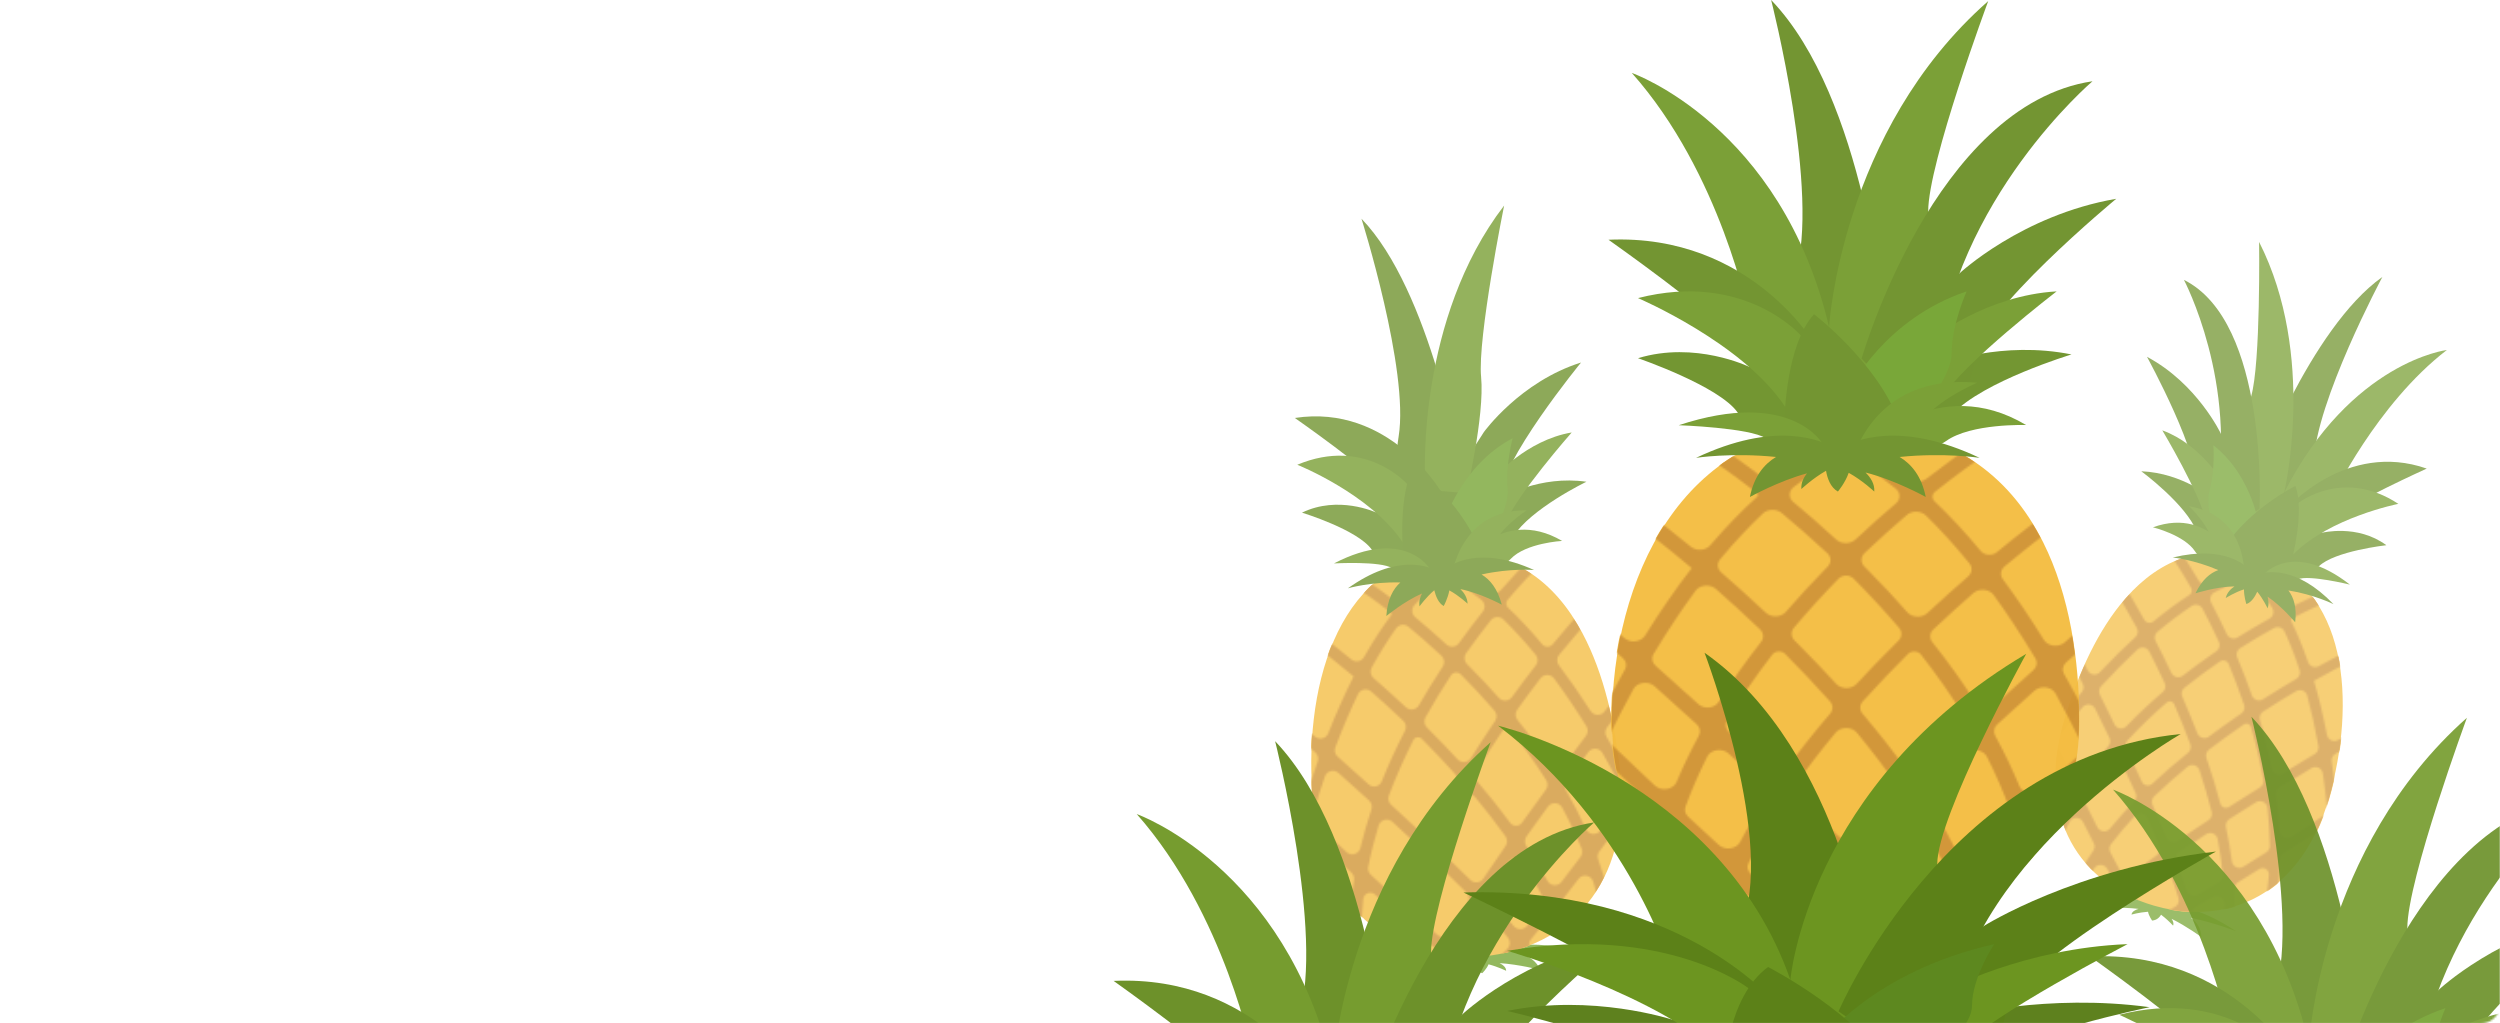 <svg xmlns="http://www.w3.org/2000/svg" fill="none" viewBox="0 0 1329 544" height="544" width="1329">
<g opacity="0.78">
<path fill="#75A431" d="M836.681 504.703C808.393 498.804 792.707 504.654 786.993 507.653C780.806 505.821 764.281 503.128 737.678 514.408C737.678 514.408 749.866 511.942 765.575 511.469C761.597 513.519 758.333 516.692 757.371 521.595C757.371 521.595 767.062 516.914 776.779 514.182C775.634 515.313 774.868 516.621 775.159 517.998C777.736 516.076 780.478 514.385 783.352 512.943C783.972 514.618 785.267 516.627 787.968 517.334C787.968 517.334 790.329 515.087 791.32 512.635C796.352 513.944 800.668 516.089 800.668 516.089C800.692 514.302 799.064 512.955 797.191 511.996C807.577 512.667 818.758 515.577 818.758 515.577C816.863 510.955 813.045 508.476 808.744 507.237C824.246 504.65 836.681 504.703 836.681 504.703Z"></path>
<path fill="#F4BC41" d="M861.278 411.029C867.076 470.171 833.515 503.997 788.458 508.414C780.852 509.159 773.403 509.02 766.249 507.987C731.027 502.902 702.932 476.182 698.112 427.024C692.314 367.882 710.001 299.872 767.462 294.239C803.374 290.718 826.681 309.257 841.252 336.648C852.677 358.122 858.73 385.037 861.278 411.029Z"></path>
<mask height="228" width="179" y="289" x="691" maskUnits="userSpaceOnUse" style="mask-type:luminance" id="mask0_2681_2">
<path fill="white" d="M863.679 424.137C863.511 424.365 858.268 431.492 850.761 441.528C848.709 444.271 844.468 443.808 843.056 440.688C839.957 433.842 836.45 427.011 832.533 420.194C832.097 419.434 831.891 418.564 831.942 417.69C831.993 416.815 832.297 415.975 832.818 415.271C836.94 409.696 840.846 404.466 844.361 399.79C844.807 399.196 845.393 398.722 846.067 398.411C846.742 398.099 847.483 397.959 848.224 398.004C848.965 398.049 849.684 398.277 850.315 398.668C850.947 399.059 851.472 399.6 851.843 400.243C855.78 407.064 859.78 414.365 863.844 422.149L869.335 419.288C864.273 409.571 859.164 400.365 854.007 391.671C853.551 390.901 853.335 390.012 853.387 389.118C853.44 388.224 853.758 387.366 854.3 386.654C858.344 381.348 860.797 378.177 860.871 378.081L855.976 374.291C855.926 374.355 854.831 375.771 852.919 378.265C852.48 378.838 851.909 379.298 851.255 379.604C850.6 379.91 849.882 380.053 849.16 380.023C848.438 379.993 847.735 379.789 847.108 379.429C846.482 379.069 845.952 378.564 845.562 377.955C839.976 369.227 834.361 361.131 828.718 353.668C828.109 352.864 827.788 351.878 827.807 350.87C827.825 349.862 828.181 348.889 828.819 348.107C836.715 338.424 841.901 332.734 842.004 332.621L839.721 330.531L837.438 328.44C837.339 328.548 832.677 333.661 825.46 342.439C825.117 342.855 824.688 343.19 824.201 343.421C823.715 343.652 823.183 343.773 822.645 343.775C822.106 343.777 821.574 343.66 821.086 343.433C820.597 343.206 820.165 342.874 819.82 342.461L819.791 342.427C813.758 335.21 807.718 328.746 801.669 323.034C801.102 322.501 800.763 321.771 800.72 320.994C800.677 320.218 800.934 319.455 801.439 318.862L801.456 318.841C809.501 309.407 814.917 304.014 814.991 303.941L810.632 299.544C810.466 299.71 802.293 308.76 797.793 313.765C797.026 314.62 795.961 315.148 794.816 315.242C793.672 315.335 792.535 314.987 791.639 314.268C787.742 311.116 783.666 308.192 779.432 305.51L779.379 305.476C777.11 304.05 777.31 300.685 779.735 299.545C781.726 298.601 783.777 297.789 785.875 297.114C791.613 295.29 795.084 295.489 795.119 295.491L795.096 295.489L795.587 289.317C795.038 289.274 783.824 288.545 767.812 299.206C751.46 291.788 741.593 293.63 741.095 293.73L742.319 299.799L742.294 299.804C742.327 299.798 745.606 299.218 751.467 300.323C753.733 300.76 755.969 301.343 758.159 302.07C759.849 302.625 760.275 304.815 758.925 305.975L758.894 306.002C754.096 310.128 749.403 314.932 744.814 320.416C744.592 320.681 744.277 320.849 743.934 320.886C743.591 320.922 743.247 320.825 742.975 320.613L742.964 320.606C732.976 312.85 726.608 308.699 726.342 308.526L722.969 313.717C723.033 313.759 729.452 317.946 739.273 325.577L739.281 325.584C739.514 325.764 739.666 326.028 739.706 326.32C739.745 326.611 739.669 326.906 739.493 327.142C734.686 333.555 730.034 340.703 725.535 348.585C725.404 348.815 725.272 349.046 725.141 349.278C724.818 349.848 724.374 350.341 723.84 350.721C723.306 351.102 722.696 351.361 722.051 351.481C721.407 351.601 720.744 351.578 720.109 351.415C719.475 351.252 718.883 350.952 718.376 350.537C711.203 344.66 706.773 341.349 706.668 341.272L702.973 346.239C703.098 346.333 709.589 351.184 719.603 359.598C714.899 368.834 710.4 378.896 706.106 389.786C705.842 390.456 705.42 391.053 704.876 391.526C704.332 392 703.683 392.335 702.982 392.505C702.282 392.675 701.551 392.674 700.851 392.502C700.151 392.33 699.503 391.992 698.96 391.518C697.472 390.215 696.639 389.49 696.591 389.448L692.53 394.122C692.613 394.194 695.071 396.332 699.216 399.98C699.89 400.574 700.37 401.357 700.596 402.226C700.822 403.096 700.782 404.013 700.482 404.86C697.334 413.773 694.322 423.14 691.446 432.962L697.388 434.701C699.649 426.975 701.949 419.678 704.287 412.81C705.322 409.761 709.134 408.758 711.537 410.901C716.39 415.23 721.918 420.193 727.815 425.543C728.461 426.128 728.923 426.889 729.145 427.733C729.366 428.576 729.338 429.466 729.062 430.294C726.773 437.149 724.82 443.952 723.203 450.703C722.399 454.06 718.279 455.306 715.761 452.945C705.786 443.592 698.721 436.852 698.611 436.746L694.336 441.225C694.471 441.354 704.937 451.339 718.42 463.906C718.958 464.409 719.365 465.036 719.605 465.732C719.845 466.429 719.91 467.173 719.796 467.901C718.771 474.436 718.078 481.018 717.72 487.623L723.902 487.953C724.082 484.588 724.354 481.24 724.719 477.91C725.052 474.848 728.735 473.475 731.001 475.56L731.056 475.61C734.923 479.168 738.569 482.497 741.992 485.598C742.589 486.138 743.029 486.828 743.268 487.596C743.507 488.364 743.535 489.183 743.349 489.965C742.185 494.872 741.262 499.663 740.579 504.337L746.705 505.231C746.97 503.415 747.271 501.594 747.607 499.768C748.238 496.34 752.379 494.92 754.997 497.221C758.295 500.12 761.281 502.699 763.956 504.958C764.552 505.464 765.007 506.117 765.275 506.851C765.544 507.586 765.617 508.378 765.488 509.149C765.335 510 765.297 510.867 765.372 511.728L771.491 511.128C774.534 513.514 776.841 515.147 778.413 516.028L781.436 510.625C780.393 510.041 778.765 508.94 776.256 507.007C775.431 506.373 774.851 505.473 774.616 504.46C774.38 503.448 774.502 502.384 774.962 501.452C776.883 497.563 779.856 492.195 784.44 484.806L784.46 484.775C784.7 484.388 785.026 484.061 785.412 483.819C785.799 483.578 786.235 483.429 786.688 483.383C787.142 483.336 787.599 483.395 788.026 483.553C788.453 483.712 788.838 483.966 789.152 484.297C789.636 484.807 790.111 485.311 790.578 485.808C794.298 489.771 798.83 495.097 801.578 498.379C802.278 499.215 802.651 500.277 802.626 501.367C802.601 502.457 802.181 503.501 801.444 504.304C799.959 505.92 798.715 507.171 797.769 507.977L801.784 512.69C802.857 511.775 804.265 510.357 805.939 508.532C806.877 507.51 808.599 508.036 808.771 509.412C808.773 509.426 808.775 509.439 808.776 509.452L814.937 508.848C814.831 507.764 814.467 506.357 813.368 504.264C812.956 503.478 812.785 502.589 812.877 501.707C812.968 500.825 813.319 499.989 813.884 499.306C815.745 497.055 817.725 494.616 819.788 492.042C821.955 489.337 826.246 489.994 827.494 493.228C828 494.54 828.486 495.854 828.952 497.169L834.788 495.102C833.382 491.129 831.769 487.099 829.95 483.013C829.619 482.27 829.496 481.451 829.594 480.643C829.691 479.836 830.006 479.07 830.505 478.427C833.359 474.748 836.247 470.993 839.088 467.273C841.317 464.353 845.922 465.195 846.97 468.716C847.657 471.025 848.299 473.353 848.896 475.7L854.897 474.176C853.428 468.391 851.655 462.595 849.578 456.788C849.329 456.087 849.258 455.336 849.37 454.601C849.483 453.866 849.776 453.17 850.224 452.577C860.178 439.348 867.845 428.926 868.67 427.805L863.679 424.137ZM843.115 391.155C839.64 395.755 835.632 401.093 831.313 406.905C830.897 407.464 830.353 407.914 829.726 408.217C829.099 408.52 828.408 408.667 827.712 408.646C827.016 408.625 826.335 408.437 825.728 408.096C825.12 407.756 824.604 407.274 824.222 406.692L824.187 406.639C818.909 398.606 813.079 390.633 806.697 382.718C806.08 381.954 805.731 381.01 805.702 380.029C805.673 379.048 805.966 378.084 806.536 377.286C810.872 371.217 815.064 365.604 818.957 360.551C819.382 360 819.928 359.555 820.553 359.251C821.179 358.947 821.866 358.793 822.562 358.799C823.257 358.806 823.941 358.974 824.561 359.29C825.18 359.606 825.718 360.062 826.131 360.621C831.665 368.113 837.415 376.555 843.343 386.065C843.824 386.837 844.06 387.736 844.019 388.645C843.979 389.554 843.663 390.429 843.115 391.155ZM771.345 358.999C771.619 358.582 771.982 358.231 772.409 357.972C772.836 357.713 773.315 357.553 773.811 357.502C774.307 357.452 774.809 357.512 775.279 357.68C775.749 357.847 776.176 358.117 776.529 358.47C776.662 358.603 776.795 358.736 776.928 358.87C782.525 364.487 788.477 370.822 794.497 377.802C795.143 378.553 795.524 379.496 795.579 380.485C795.635 381.474 795.362 382.453 794.803 383.271C794.412 383.844 794.021 384.42 793.629 384.998C789.538 391.042 785.658 397.036 781.99 402.982C781.626 403.574 781.129 404.072 780.54 404.44C779.95 404.807 779.283 405.032 778.592 405.098C777.9 405.164 777.203 405.069 776.554 404.821C775.906 404.572 775.323 404.176 774.853 403.665C770.153 398.554 765.236 393.431 760.101 388.297C759.578 387.775 759.057 387.255 758.536 386.739C757.839 386.048 757.388 385.149 757.25 384.177C757.113 383.206 757.298 382.216 757.776 381.359C762.32 373.216 766.927 365.729 771.321 359.034L771.345 358.999ZM755.79 392.742C761.377 398.328 767.34 404.551 773.396 411.282C774.027 411.984 774.422 412.867 774.523 413.806C774.625 414.746 774.428 415.693 773.96 416.514C769.134 424.989 764.791 433.299 760.931 441.442L760.911 441.486C760.678 441.98 760.332 442.411 759.9 442.745C759.469 443.08 758.965 443.308 758.429 443.41C757.893 443.513 757.34 443.487 756.816 443.336C756.292 443.184 755.811 442.911 755.412 442.538C755.175 442.317 754.938 442.095 754.701 441.872C749.582 437.085 744.458 432.353 739.49 427.806C738.826 427.198 738.36 426.404 738.152 425.529C737.944 424.653 738.003 423.735 738.322 422.893C742.24 412.511 746.693 402.633 751.36 393.414C751.556 393.026 751.842 392.691 752.194 392.434C752.546 392.178 752.953 392.009 753.383 391.941C753.812 391.873 754.252 391.907 754.666 392.042C755.079 392.176 755.455 392.406 755.763 392.714L755.79 392.742ZM784.098 423.634C789.633 430.279 795.106 437.285 800.303 444.556C800.845 445.313 801.14 446.218 801.146 447.148C801.152 448.079 800.87 448.988 800.339 449.751C796.013 455.951 792.076 461.717 788.528 467.048C788.159 467.601 787.673 468.066 787.104 468.409C786.534 468.752 785.896 468.965 785.234 469.031C784.573 469.098 783.905 469.017 783.278 468.794C782.652 468.571 782.083 468.212 781.612 467.743C776.893 463.044 771.689 457.978 766 452.545C765.323 451.897 764.864 451.054 764.689 450.133C764.514 449.212 764.631 448.259 765.024 447.408C768.67 439.478 772.623 431.747 776.703 424.342C777.056 423.7 777.56 423.155 778.172 422.753C778.784 422.351 779.485 422.104 780.214 422.035C780.942 421.965 781.677 422.074 782.354 422.353C783.031 422.632 783.63 423.071 784.099 423.634L784.098 423.634ZM802.775 437.35C797.463 430.127 791.639 422.819 785.305 415.428C784.69 414.711 784.317 413.818 784.238 412.876C784.16 411.935 784.379 410.993 784.866 410.183C789.555 402.393 794.254 395.12 798.703 388.546L798.725 388.514C798.97 388.151 799.298 387.851 799.681 387.639C800.064 387.426 800.492 387.307 800.929 387.29C801.367 387.274 801.803 387.36 802.201 387.543C802.599 387.726 802.948 388 803.221 388.343C809.671 396.474 816.039 405.306 821.969 414.747C822.45 415.51 822.691 416.4 822.659 417.302C822.628 418.203 822.327 419.075 821.795 419.803C818.027 424.949 814.155 430.284 810.299 435.669C809.894 436.235 809.492 436.797 809.093 437.356C808.736 437.855 808.266 438.263 807.722 438.545C807.177 438.827 806.573 438.976 805.96 438.979C805.347 438.983 804.741 438.841 804.193 438.566C803.645 438.29 803.171 437.888 802.808 437.394L802.775 437.35ZM803.74 370.572C803.345 371.118 802.831 371.568 802.238 371.889C801.645 372.21 800.987 372.394 800.314 372.426C799.64 372.459 798.968 372.339 798.346 372.077C797.725 371.815 797.171 371.416 796.724 370.91C791.808 365.344 786.637 359.839 781.211 354.397C780.76 353.945 780.31 353.496 779.86 353.049C779.105 352.299 778.641 351.305 778.549 350.245C778.458 349.184 778.746 348.126 779.362 347.258C784.02 340.692 788.496 334.797 792.524 329.714C792.914 329.221 793.403 328.815 793.96 328.523C794.516 328.231 795.128 328.059 795.756 328.018C796.383 327.978 797.012 328.069 797.602 328.286C798.192 328.503 798.729 328.842 799.18 329.28C804.553 334.503 810.301 340.708 816.366 348.078C817.015 348.868 817.376 349.856 817.389 350.879C817.401 351.901 817.065 352.897 816.435 353.703C812.502 358.739 808.212 364.401 803.74 370.572L803.74 370.572ZM762.259 311.278C763.549 310.148 764.813 309.099 766.052 308.13C766.746 307.585 767.585 307.257 768.465 307.186C769.345 307.114 770.226 307.303 770.999 307.728C772.899 308.768 774.885 309.943 776.952 311.269C780.598 313.624 784.117 316.17 787.494 318.898C788.421 319.643 789.016 320.724 789.148 321.907C789.28 323.089 788.938 324.275 788.197 325.206C784.339 330.054 780.061 335.653 775.595 341.879C775.224 342.396 774.748 342.829 774.197 343.149C773.647 343.469 773.035 343.668 772.402 343.733C771.768 343.799 771.128 343.729 770.524 343.529C769.92 343.329 769.365 343.003 768.896 342.572C762.939 337.089 757.335 332.257 752.385 328.162C751.922 327.779 751.54 327.307 751.262 326.774C750.984 326.24 750.816 325.656 750.767 325.057C750.719 324.457 750.792 323.854 750.981 323.283C751.17 322.713 751.471 322.185 751.868 321.733C755.549 317.543 759.037 314.101 762.259 311.278L762.259 311.278ZM748.722 333.167C753.965 337.512 759.944 342.692 766.294 348.6C767.073 349.325 767.57 350.304 767.695 351.362C767.82 352.419 767.566 353.487 766.978 354.374C766.727 354.753 766.476 355.134 766.225 355.516C761.992 361.958 758.018 368.416 754.301 374.889C753.964 375.478 753.497 375.983 752.937 376.366C752.377 376.748 751.738 377 751.067 377.1C750.396 377.201 749.711 377.149 749.063 376.947C748.416 376.746 747.822 376.4 747.327 375.936C741.169 370.164 735.355 364.969 730.152 360.463C729.374 359.79 728.851 358.87 728.669 357.858C728.488 356.845 728.66 355.801 729.155 354.9C733.593 346.846 737.968 339.936 742.193 334.008C742.552 333.506 743.011 333.083 743.542 332.766C744.072 332.449 744.662 332.244 745.274 332.165C745.887 332.086 746.509 332.134 747.102 332.307C747.696 332.479 748.247 332.772 748.722 333.167L748.722 333.167ZM709.869 397.254C713.849 386.778 717.88 377.407 721.899 369.027C722.2 368.402 722.641 367.855 723.188 367.429C723.735 367.002 724.373 366.709 725.053 366.57C725.733 366.432 726.435 366.452 727.106 366.631C727.776 366.809 728.396 367.14 728.917 367.598C734.151 372.189 739.921 377.417 745.978 383.176C746.684 383.847 747.153 384.728 747.316 385.688C747.478 386.648 747.324 387.635 746.878 388.5C742.241 397.477 738.136 406.418 734.564 415.323L734.54 415.382C734.28 416.032 733.867 416.61 733.336 417.066C732.806 417.522 732.172 417.843 731.49 418.002C730.809 418.16 730.099 418.152 729.421 417.977C728.743 417.802 728.118 417.466 727.598 416.997C721.447 411.443 715.814 406.412 711.087 402.214C710.405 401.609 709.923 400.81 709.706 399.924C709.488 399.038 709.545 398.107 709.869 397.254L709.869 397.254ZM735.252 471.059C733.04 469.024 730.847 466.999 728.698 465.008C728.135 464.484 727.715 463.826 727.478 463.094C727.241 462.363 727.195 461.583 727.345 460.829C728.823 453.359 730.695 446.029 732.869 438.883C733.834 435.711 737.78 434.634 740.219 436.881C743.61 440.004 747.048 443.192 750.483 446.405C751.661 447.506 752.822 448.595 753.966 449.671C754.632 450.297 755.09 451.111 755.281 452.005C755.472 452.899 755.386 453.829 755.035 454.673C752.291 461.254 749.899 467.689 747.857 473.978C746.846 477.09 742.962 478.12 740.546 475.913C738.849 474.362 737.085 472.745 735.252 471.059ZM779.18 481.537C775.634 487.253 772.97 491.871 770.977 495.63C770.66 496.226 770.213 496.743 769.669 497.143C769.125 497.543 768.497 497.815 767.834 497.939C767.17 498.063 766.486 498.036 765.835 497.86C765.183 497.684 764.579 497.363 764.068 496.921C760.922 494.206 757.266 490.993 753.021 487.198C752.389 486.633 751.93 485.9 751.696 485.084C751.462 484.269 751.464 483.404 751.7 482.589C753.64 475.888 755.955 469.199 758.548 462.589C759.719 459.602 763.547 458.76 765.857 460.986C770.822 465.77 775.379 470.247 779.53 474.417C780.247 475.137 780.699 476.079 780.812 477.089C780.925 478.099 780.692 479.117 780.152 479.979C779.823 480.505 779.499 481.024 779.18 481.537ZM811.665 492.272C811.248 492.785 810.723 493.2 810.127 493.487C809.53 493.774 808.878 493.925 808.217 493.931C807.555 493.937 806.901 493.797 806.299 493.521C805.698 493.244 805.166 492.839 804.739 492.333C802.199 489.32 799.032 485.77 795.085 481.566C794.223 480.648 793.331 479.707 792.411 478.744C791.707 478.008 791.274 477.055 791.182 476.041C791.09 475.027 791.344 474.012 791.904 473.162C794.961 468.521 798.344 463.515 802.051 458.142C803.886 455.483 807.837 455.569 809.561 458.301C813.464 464.482 817.093 470.802 820.331 477.205C820.717 477.969 820.877 478.827 820.792 479.678C820.707 480.529 820.381 481.339 819.852 482.011C816.991 485.65 814.232 489.113 811.665 492.272ZM822.606 468.207C819.292 462.138 815.566 455.978 811.427 449.728C810.925 448.971 810.664 448.081 810.679 447.173C810.693 446.265 810.981 445.383 811.506 444.642C812.752 442.887 814.024 441.102 815.324 439.287C817.847 435.763 820.377 432.26 822.881 428.818C824.832 426.136 828.909 426.417 830.482 429.337C834.309 436.413 837.748 443.692 840.784 451.141C841.079 451.864 841.18 452.651 841.079 453.425C840.978 454.199 840.677 454.933 840.207 455.556C836.942 459.87 833.533 464.346 830.118 468.79C828.138 471.367 824.164 471.059 822.606 468.207Z"></path>
</mask>
<g mask="url(#mask0_2681_2)">
<path fill="#F4BC41" d="M860.974 411.177C866.772 470.319 833.211 504.144 788.154 508.561C743.097 512.978 703.607 486.315 697.809 427.173C692.011 368.03 709.696 300.02 767.158 294.387C831.225 288.106 855.176 352.034 860.974 411.177Z"></path>
<path fill="#D09332" d="M861.182 411.039C866.98 470.181 833.419 504.006 788.362 508.423C743.305 512.84 703.815 486.177 698.017 427.034C692.219 367.892 709.905 299.882 767.366 294.249C831.434 287.968 855.384 351.896 861.182 411.039Z"></path>
</g>
<path fill="#6D922A" d="M731.21 272.333C731.21 272.333 711.384 263.157 692.137 272.528C692.137 272.528 721.87 281.602 729.274 292.249C736.679 302.895 754.842 294.931 754.842 294.931L755.218 279.915L739.975 265.249L731.21 272.333Z"></path>
<path fill="#6D922A" d="M798.566 264.369C798.566 264.369 818.524 252.518 843.346 256.098C843.346 256.098 813.623 270.423 804.316 285.39C795.009 300.356 789.742 289.316 789.742 289.316L785.827 276.764L798.566 264.369Z"></path>
<path fill="#6D912A" d="M788.851 229.663C788.851 229.663 808.127 202.864 840.482 192.712C840.482 192.712 796.621 246.234 797.522 264.915C798.422 283.596 790.62 278.571 790.62 278.571L778.443 271.907C778.443 271.907 778.381 245.956 779.459 244.299C780.538 242.642 788.851 229.663 788.851 229.663Z"></path>
<path fill="#6D912A" d="M723.752 116.252C723.752 116.252 749.175 196.809 743.535 231.91C737.473 269.646 758.674 276.165 758.674 276.165L776.424 248.366C776.424 248.366 760.708 154.51 723.752 116.252Z"></path>
<path fill="#769C2F" d="M757.56 252.813C757.56 252.813 753.362 169.423 799.586 109.283C799.586 109.283 785.353 179.779 787.36 200.408C789.368 221.037 779.279 263.442 779.279 263.442L771.144 274.477L759.02 267.704L757.56 252.813Z"></path>
<path fill="#6D912A" d="M765.842 261.024C765.842 261.024 738.472 214.508 688.336 222.188C688.336 222.188 728.398 250.207 734.045 258.451C739.692 266.695 767.154 271.662 767.154 271.662L778.207 262.031L765.842 261.024Z"></path>
<path fill="#769C2F" d="M794.363 253.859C794.363 253.859 811.259 233.984 835.522 229.899C835.522 229.899 805.952 263.467 800.253 278.241C794.554 293.015 788.848 286.904 788.848 286.904L785.514 273.581L791.997 257.434L794.363 253.859Z"></path>
<path fill="#769C2F" d="M748.026 257.31C748.026 257.31 725.77 231.886 689.642 247.062C689.642 247.062 728.226 262.485 745.552 288.102L754.372 271.274L748.026 257.31Z"></path>
<path fill="#74A331" d="M767.614 277.726C767.614 277.726 776.696 247.394 804.1 232.979C804.1 232.979 800.256 247.547 801.434 259.659C802.613 271.771 789.418 291.68 789.418 291.68L774.064 299.443L768.849 290.323L767.614 277.726Z"></path>
<path fill="#6D912A" d="M745.799 292.647C745.799 292.647 743.249 261.855 751.767 247.874C751.767 247.874 776.048 266.264 785.997 290.735C795.946 315.206 764.863 310.11 764.863 310.11L753.728 303.549L745.799 292.647Z"></path>
<path fill="#769C2F" d="M775.39 301.982C775.39 301.982 797.427 268.216 830.423 287.551C830.423 287.551 811.154 288.624 803.133 297.07C795.111 305.516 775.39 301.982 775.39 301.982Z"></path>
<path fill="#769C2F" d="M770.88 311.036C770.88 311.036 773.351 270.792 811.591 271.294C811.591 271.294 795.37 281.75 792.57 293.056C789.771 304.363 770.88 311.036 770.88 311.036Z"></path>
<path fill="#769C2F" d="M760.084 302.341C760.084 302.341 746.775 280.007 709.133 299.519C709.133 299.519 734.009 298.127 740.096 302.068C746.183 306.008 760.084 302.341 760.084 302.341Z"></path>
<path fill="#6D912A" d="M815.547 303.039C786.557 289.965 771.22 299.383 765.704 304.399C759.319 300.55 742.445 294.289 716.545 312.744C716.545 312.744 728.629 309.225 744.425 309.635C740.581 313.059 737.549 318.592 736.977 327.473C736.977 327.473 746.365 319.706 755.938 315.501C754.876 317.475 754.21 319.804 754.615 322.343C754.615 322.343 758.068 317.496 762.464 313.771C763.223 316.881 764.692 320.659 767.472 322.169C767.472 322.169 769.67 318.255 770.47 313.854C775.648 316.655 780.172 320.924 780.172 320.924C780.051 317.661 778.301 315.066 776.335 313.162C786.858 315.233 798.365 321.455 798.365 321.455C796.079 312.855 792.03 308.015 787.594 305.404C803.01 301.934 815.547 303.039 815.547 303.039Z"></path>
</g>
<g opacity="0.72">
<path fill="#75A431" d="M1103.29 470.256C1129.14 469.719 1141.97 477.444 1146.5 481.02C1152.25 480.426 1167.22 480.776 1188.76 495.07C1188.76 495.07 1178.45 490.897 1164.71 487.898C1167.87 490.355 1170.22 493.682 1170.26 498.152C1170.26 498.152 1162.51 492.442 1154.41 488.441C1155.23 489.624 1155.69 490.901 1155.21 492.064C1153.26 489.95 1151.13 488.011 1148.83 486.272C1148.01 487.642 1146.54 489.197 1144.05 489.374C1144.05 489.374 1142.35 487.01 1141.88 484.69C1137.24 485.014 1133.09 486.191 1133.09 486.191C1133.36 484.616 1135.01 483.698 1136.82 483.163C1127.58 482.046 1117.26 482.766 1117.26 482.766C1119.69 479.012 1123.46 477.46 1127.44 477.078C1114.23 472.254 1103.29 470.256 1103.29 470.256Z"></path>
<path fill="#F4BC41" d="M1097.06 383.83C1082.24 434.889 1106.19 470.155 1145.09 481.448C1151.66 483.355 1158.23 484.456 1164.69 484.724C1196.5 486.044 1225.6 467.164 1237.93 424.726C1252.75 373.667 1248.38 310.947 1198.77 296.545C1167.77 287.544 1144.22 300.015 1126.9 321.708C1113.32 338.715 1103.57 361.39 1097.06 383.83Z"></path>
<mask height="203" width="162" y="287" x="1087" maskUnits="userSpaceOnUse" style="mask-type:luminance" id="mask1_2681_2">
<path fill="white" d="M1092.79 394.962C1092.9 395.19 1096.34 402.32 1101.29 412.38C1102.65 415.13 1106.45 415.42 1108.21 412.908C1112.06 407.397 1116.26 401.966 1120.83 396.615C1121.34 396.019 1121.66 395.287 1121.76 394.51C1121.86 393.733 1121.73 392.944 1121.39 392.239C1118.68 386.658 1116.11 381.417 1113.78 376.726C1113.49 376.131 1113.05 375.617 1112.51 375.233C1111.97 374.848 1111.34 374.603 1110.68 374.521C1110.02 374.439 1109.35 374.521 1108.73 374.761C1108.11 375.001 1107.56 375.39 1107.13 375.895C1102.54 381.246 1097.83 387.009 1092.97 393.186L1088.61 389.768C1094.66 382.054 1100.67 374.799 1106.63 368C1107.16 367.398 1107.5 366.651 1107.6 365.857C1107.7 365.062 1107.56 364.255 1107.2 363.54C1104.52 358.208 1102.88 355.016 1102.83 354.92L1107.76 352.392C1107.79 352.456 1108.52 353.881 1109.8 356.389C1110.09 356.966 1110.51 357.463 1111.04 357.84C1111.56 358.217 1112.17 358.461 1112.81 358.553C1113.45 358.645 1114.1 358.582 1114.71 358.368C1115.32 358.155 1115.87 357.797 1116.32 357.326C1122.66 350.568 1128.93 344.372 1135.12 338.736C1135.79 338.129 1136.24 337.316 1136.39 336.426C1136.54 335.536 1136.38 334.622 1135.95 333.83C1130.6 324.015 1126.97 318.159 1126.9 318.042L1129.25 316.579L1131.6 315.116C1131.67 315.227 1134.93 320.491 1139.84 329.397C1140.07 329.819 1140.39 330.185 1140.78 330.468C1141.17 330.751 1141.62 330.944 1142.09 331.035C1142.57 331.125 1143.05 331.11 1143.52 330.991C1143.99 330.871 1144.42 330.65 1144.79 330.344L1144.82 330.318C1151.32 324.963 1157.69 320.272 1163.95 316.244C1164.54 315.868 1164.95 315.281 1165.12 314.605C1165.28 313.93 1165.18 313.216 1164.84 312.612L1164.83 312.59C1159.3 302.971 1155.43 297.338 1155.37 297.261L1159.93 294.112C1160.05 294.284 1165.75 303.587 1168.88 308.729C1169.42 309.607 1170.27 310.247 1171.26 310.517C1172.25 310.787 1173.31 310.668 1174.21 310.183C1178.16 308.052 1182.22 306.15 1186.39 304.488L1186.44 304.467C1188.67 303.586 1189.05 300.594 1187.1 299.192C1185.51 298.035 1183.84 296.983 1182.1 296.045C1177.36 293.497 1174.27 293.101 1174.24 293.098L1174.26 293.1L1174.84 287.591C1175.33 287.644 1185.31 288.846 1197.64 300.854C1213.24 297.02 1221.62 300.262 1222.04 300.432L1219.96 305.568L1219.99 305.576C1219.96 305.566 1217.17 304.516 1211.83 304.525C1209.77 304.536 1207.71 304.682 1205.66 304.961C1204.08 305.171 1203.35 307.027 1204.35 308.269L1204.37 308.297C1207.91 312.715 1211.25 317.712 1214.38 323.289C1214.53 323.558 1214.78 323.758 1215.08 323.847C1215.37 323.936 1215.69 323.906 1215.97 323.765L1215.98 323.76C1226.04 318.582 1232.32 315.978 1232.58 315.87L1234.69 320.99C1234.63 321.016 1228.3 323.643 1218.41 328.739L1218.4 328.744C1218.16 328.864 1217.99 329.071 1217.9 329.321C1217.82 329.571 1217.84 329.843 1217.95 330.079C1221.13 336.509 1224.04 343.56 1226.7 351.232C1226.78 351.456 1226.86 351.681 1226.94 351.907C1227.13 352.461 1227.44 352.967 1227.84 353.39C1228.25 353.812 1228.74 354.141 1229.29 354.352C1229.84 354.563 1230.42 354.653 1231.01 354.614C1231.6 354.575 1232.16 354.408 1232.68 354.126C1239.95 350.137 1244.39 347.954 1244.5 347.903L1246.93 352.879C1246.81 352.941 1240.3 356.14 1230.11 361.893C1232.73 370.789 1235.03 380.378 1237.02 390.661C1237.14 391.294 1237.41 391.888 1237.81 392.394C1238.21 392.899 1238.73 393.301 1239.32 393.566C1239.9 393.83 1240.55 393.95 1241.19 393.914C1241.83 393.878 1242.46 393.687 1243.02 393.359C1244.54 392.458 1245.39 391.958 1245.44 391.929L1248.24 396.707C1248.16 396.756 1245.64 398.232 1241.4 400.76C1240.71 401.171 1240.16 401.78 1239.82 402.508C1239.47 403.235 1239.36 404.048 1239.48 404.843C1240.79 413.198 1241.9 421.932 1242.81 431.042L1237.3 431.595C1236.58 424.428 1235.76 417.633 1234.83 411.208C1234.42 408.357 1231.23 406.848 1228.77 408.338C1223.79 411.347 1218.11 414.802 1212.04 418.538C1211.38 418.946 1210.85 419.54 1210.52 420.245C1210.18 420.95 1210.06 421.738 1210.17 422.511C1211.05 428.916 1211.65 435.22 1211.96 441.423C1212.12 444.508 1215.54 446.281 1218.14 444.619C1228.45 438.034 1235.77 433.267 1235.89 433.193L1238.91 437.834C1238.77 437.925 1227.92 444.986 1214 453.821C1213.44 454.175 1212.98 454.659 1212.66 455.232C1212.33 455.805 1212.15 456.449 1212.13 457.108C1211.96 463.024 1211.49 468.927 1210.72 474.794L1205.22 474.067C1205.62 471.078 1205.93 468.09 1206.16 465.101C1206.37 462.354 1203.35 460.54 1201.02 462.001L1200.96 462.036C1196.98 464.529 1193.22 466.858 1189.7 469.022C1189.09 469.399 1188.59 469.933 1188.25 470.57C1187.92 471.206 1187.76 471.921 1187.79 472.64C1188.01 477.147 1188.03 481.512 1187.86 485.735L1182.33 485.513C1182.39 483.872 1182.43 482.222 1182.43 480.561C1182.44 477.442 1179.03 475.512 1176.35 477.106C1172.98 479.113 1169.93 480.89 1167.2 482.437C1166.6 482.784 1166.09 483.283 1165.73 483.885C1165.37 484.487 1165.18 485.171 1165.17 485.871C1165.16 486.644 1165.05 487.413 1164.84 488.158L1159.56 486.624C1156.49 488.222 1154.2 489.279 1152.67 489.795L1150.9 484.546C1151.91 484.205 1153.52 483.504 1156.05 482.216C1156.88 481.795 1157.54 481.098 1157.91 480.246C1158.28 479.395 1158.35 478.439 1158.1 477.543C1157.05 473.807 1155.32 468.598 1152.5 461.346L1152.49 461.315C1152.34 460.935 1152.11 460.594 1151.81 460.319C1151.51 460.043 1151.15 459.84 1150.76 459.725C1150.37 459.609 1149.96 459.586 1149.55 459.655C1149.15 459.724 1148.77 459.884 1148.44 460.124C1147.93 460.493 1147.43 460.858 1146.94 461.218C1143.02 464.091 1138.15 468.03 1135.2 470.465C1134.44 471.085 1133.94 471.957 1133.78 472.92C1133.63 473.883 1133.83 474.87 1134.34 475.698C1135.38 477.363 1136.27 478.668 1136.97 479.532L1132.66 483.016C1131.87 482.036 1130.87 480.557 1129.69 478.676C1129.04 477.624 1127.44 477.803 1127.06 478.985C1127.05 478.997 1127.05 479.008 1127.05 479.019L1121.73 477.475C1122 476.539 1122.55 475.362 1123.86 473.701C1124.35 473.079 1124.65 472.324 1124.71 471.534C1124.78 470.743 1124.61 469.95 1124.22 469.256C1122.96 466.971 1121.62 464.501 1120.23 461.898C1118.76 459.162 1114.88 459.034 1113.25 461.673C1112.59 462.744 1111.95 463.819 1111.32 464.899L1106.53 462.122C1108.42 458.86 1110.5 455.581 1112.77 452.286C1113.19 451.687 1113.43 450.987 1113.48 450.261C1113.52 449.534 1113.37 448.809 1113.04 448.162C1111.13 444.457 1109.21 440.68 1107.32 436.941C1105.84 434.007 1101.66 433.99 1100.16 436.914C1099.17 438.832 1098.22 440.774 1097.31 442.739L1092.29 440.413C1094.53 435.566 1097.04 430.761 1099.82 425.995C1100.16 425.42 1100.34 424.771 1100.37 424.106C1100.39 423.441 1100.24 422.781 1099.95 422.185C1093.37 408.915 1088.34 398.489 1087.8 397.367L1092.79 394.962ZM1116.3 369.337C1118.6 373.954 1121.25 379.308 1124.09 385.129C1124.36 385.689 1124.77 386.174 1125.27 386.544C1125.77 386.913 1126.35 387.157 1126.97 387.253C1127.58 387.349 1128.21 387.295 1128.8 387.095C1129.39 386.896 1129.93 386.557 1130.36 386.107L1130.4 386.067C1136.36 379.87 1142.8 373.817 1149.71 367.905C1150.38 367.335 1150.84 366.562 1151.03 365.704C1151.22 364.846 1151.12 363.951 1150.75 363.154C1147.93 357.105 1145.17 351.478 1142.58 346.395C1142.29 345.84 1141.89 345.359 1141.39 344.989C1140.89 344.619 1140.31 344.37 1139.69 344.262C1139.08 344.153 1138.45 344.189 1137.86 344.365C1137.26 344.541 1136.71 344.853 1136.26 345.277C1130.16 350.956 1123.71 357.434 1116.94 364.823C1116.39 365.423 1116.03 366.175 1115.92 366.981C1115.8 367.787 1115.94 368.608 1116.3 369.337ZM1184.7 352.858C1184.53 352.447 1184.27 352.078 1183.94 351.781C1183.6 351.483 1183.21 351.263 1182.78 351.137C1182.35 351.011 1181.9 350.981 1181.46 351.051C1181.02 351.121 1180.6 351.289 1180.23 351.541C1180.09 351.636 1179.95 351.731 1179.82 351.827C1173.97 355.847 1167.69 360.439 1161.25 365.588C1160.56 366.142 1160.07 366.909 1159.86 367.769C1159.65 368.63 1159.73 369.536 1160.08 370.348C1160.33 370.916 1160.58 371.486 1160.83 372.06C1163.44 378.047 1165.86 383.957 1168.11 389.789C1168.33 390.369 1168.69 390.889 1169.15 391.309C1169.6 391.729 1170.15 392.037 1170.75 392.209C1171.35 392.381 1171.98 392.412 1172.59 392.3C1173.2 392.188 1173.78 391.936 1174.27 391.563C1179.25 387.841 1184.42 384.144 1189.77 380.474C1190.32 380.1 1190.86 379.729 1191.41 379.361C1192.13 378.868 1192.68 378.151 1192.96 377.319C1193.24 376.487 1193.24 375.586 1192.96 374.754C1190.3 366.846 1187.48 359.504 1184.72 352.893L1184.7 352.858ZM1192.84 385.091C1187 389.085 1180.74 393.577 1174.3 398.501C1173.63 399.015 1173.14 399.727 1172.9 400.536C1172.65 401.345 1172.67 402.211 1172.95 403.01C1175.8 411.257 1178.25 419.279 1180.31 427.075L1180.32 427.117C1180.44 427.59 1180.67 428.026 1181 428.391C1181.32 428.756 1181.73 429.039 1182.18 429.217C1182.64 429.396 1183.13 429.464 1183.61 429.417C1184.1 429.37 1184.57 429.209 1184.98 428.947C1185.22 428.791 1185.47 428.635 1185.72 428.478C1191 425.11 1196.29 421.791 1201.41 418.609C1202.09 418.183 1202.63 417.562 1202.96 416.826C1203.28 416.09 1203.38 415.273 1203.24 414.48C1201.5 404.706 1199.21 395.286 1196.62 386.411C1196.51 386.037 1196.32 385.695 1196.05 385.412C1195.78 385.129 1195.45 384.913 1195.08 384.783C1194.72 384.652 1194.33 384.61 1193.94 384.66C1193.55 384.71 1193.19 384.851 1192.86 385.071L1192.84 385.091ZM1162.86 407.605C1156.9 412.539 1150.93 417.8 1145.17 423.34C1144.57 423.916 1144.16 424.664 1144 425.481C1143.84 426.298 1143.94 427.144 1144.28 427.903C1147.07 434.067 1149.58 439.785 1151.83 445.056C1152.06 445.604 1152.41 446.093 1152.86 446.488C1153.3 446.883 1153.83 447.175 1154.4 447.342C1154.97 447.51 1155.57 447.548 1156.16 447.455C1156.74 447.362 1157.3 447.14 1157.79 446.805C1162.72 443.448 1168.13 439.849 1174.02 436.007C1174.73 435.548 1175.27 434.882 1175.57 434.1C1175.88 433.319 1175.93 432.462 1175.73 431.649C1173.82 424.075 1171.62 416.627 1169.25 409.443C1169.04 408.821 1168.69 408.258 1168.22 407.804C1167.75 407.35 1167.17 407.018 1166.54 406.837C1165.91 406.656 1165.25 406.631 1164.6 406.765C1163.96 406.899 1163.36 407.187 1162.86 407.605L1162.86 407.605ZM1144.18 416.596C1150.04 411.117 1156.36 405.648 1163.15 400.19C1163.81 399.66 1164.28 398.936 1164.51 398.121C1164.73 397.306 1164.69 396.441 1164.4 395.649C1161.55 388.027 1158.62 380.859 1155.79 374.345L1155.77 374.314C1155.62 373.954 1155.38 373.637 1155.07 373.387C1154.77 373.137 1154.42 372.961 1154.03 372.875C1153.65 372.788 1153.25 372.793 1152.87 372.888C1152.49 372.983 1152.14 373.167 1151.85 373.424C1144.84 379.514 1137.78 386.234 1131.02 393.562C1130.47 394.154 1130.11 394.897 1129.99 395.695C1129.87 396.493 1129.99 397.309 1130.34 398.037C1132.81 403.182 1135.33 408.511 1137.84 413.881C1138.1 414.445 1138.36 415.006 1138.62 415.563C1138.85 416.06 1139.2 416.496 1139.63 416.834C1140.07 417.171 1140.57 417.401 1141.11 417.506C1141.65 417.61 1142.21 417.584 1142.73 417.432C1143.26 417.28 1143.74 417.005 1144.14 416.629L1144.18 416.596ZM1154.31 357.709C1154.57 358.255 1154.95 358.735 1155.42 359.115C1155.88 359.495 1156.43 359.765 1157.02 359.904C1157.61 360.043 1158.22 360.049 1158.81 359.92C1159.4 359.792 1159.95 359.532 1160.43 359.161C1165.66 355.074 1171.12 351.083 1176.78 347.189C1177.26 346.866 1177.73 346.545 1178.19 346.226C1178.98 345.69 1179.55 344.893 1179.81 343.975C1180.06 343.057 1179.98 342.079 1179.58 341.215C1176.57 334.674 1173.6 328.754 1170.89 323.621C1170.63 323.124 1170.27 322.687 1169.83 322.338C1169.38 321.99 1168.88 321.738 1168.33 321.599C1167.79 321.46 1167.22 321.437 1166.66 321.531C1166.11 321.625 1165.58 321.834 1165.11 322.145C1159.53 325.856 1153.45 330.367 1146.91 335.852C1146.21 336.44 1145.73 337.249 1145.55 338.146C1145.37 339.044 1145.5 339.975 1145.92 340.787C1148.55 345.862 1151.39 351.547 1154.31 357.709L1154.31 357.709ZM1200.54 312.385C1199.59 311.179 1198.65 310.048 1197.72 308.992C1197.2 308.399 1196.52 307.972 1195.76 307.765C1194.99 307.558 1194.19 307.578 1193.44 307.825C1191.6 308.428 1189.66 309.134 1187.62 309.961C1184.03 311.432 1180.51 313.093 1177.1 314.936C1176.16 315.439 1175.46 316.292 1175.15 317.311C1174.84 318.329 1174.94 319.428 1175.44 320.368C1178.04 325.267 1180.88 330.894 1183.78 337.103C1184.02 337.619 1184.37 338.079 1184.8 338.45C1185.23 338.822 1185.74 339.098 1186.28 339.259C1186.83 339.421 1187.41 339.465 1187.97 339.388C1188.53 339.312 1189.08 339.116 1189.56 338.814C1195.7 334.972 1201.42 331.644 1206.45 328.857C1206.92 328.596 1207.33 328.244 1207.66 327.82C1208 327.397 1208.24 326.911 1208.38 326.392C1208.52 325.873 1208.56 325.33 1208.49 324.797C1208.41 324.264 1208.23 323.751 1207.96 323.288C1205.41 318.997 1202.91 315.397 1200.54 312.385L1200.54 312.385ZM1208.85 333.86C1203.52 336.82 1197.41 340.392 1190.86 344.543C1190.05 345.054 1189.45 345.833 1189.17 346.742C1188.89 347.652 1188.93 348.632 1189.31 349.51C1189.46 349.884 1189.62 350.26 1189.78 350.637C1192.44 356.999 1194.88 363.331 1197.08 369.636C1197.28 370.209 1197.61 370.729 1198.04 371.158C1198.47 371.587 1198.99 371.913 1199.56 372.112C1200.13 372.311 1200.75 372.377 1201.35 372.307C1201.95 372.236 1202.53 372.03 1203.04 371.703C1209.41 367.639 1215.37 364.026 1220.69 360.919C1221.48 360.455 1222.1 359.733 1222.42 358.872C1222.75 358.011 1222.77 357.065 1222.48 356.191C1219.9 348.378 1217.19 341.582 1214.45 335.674C1214.22 335.173 1213.88 334.725 1213.47 334.359C1213.06 333.993 1212.57 333.717 1212.04 333.546C1211.52 333.376 1210.96 333.316 1210.41 333.37C1209.86 333.424 1209.33 333.591 1208.85 333.86L1208.85 333.86ZM1232.48 396.61C1230.7 386.742 1228.7 377.839 1226.54 369.808C1226.38 369.209 1226.08 368.655 1225.67 368.19C1225.26 367.725 1224.75 367.362 1224.17 367.129C1223.6 366.895 1222.97 366.798 1222.36 366.844C1221.74 366.891 1221.14 367.08 1220.6 367.397C1215.25 370.575 1209.31 374.223 1203.04 378.292C1202.31 378.766 1201.75 379.464 1201.45 380.281C1201.15 381.099 1201.12 381.992 1201.37 382.827C1203.97 391.484 1206.11 400.022 1207.79 408.44L1207.8 408.496C1207.92 409.11 1208.19 409.686 1208.58 410.175C1208.97 410.663 1209.48 411.05 1210.05 411.302C1210.63 411.553 1211.25 411.662 1211.88 411.62C1212.5 411.577 1213.11 411.385 1213.64 411.058C1219.96 407.185 1225.74 403.686 1230.59 400.772C1231.29 400.352 1231.85 399.728 1232.18 398.985C1232.52 398.242 1232.62 397.413 1232.48 396.61L1232.48 396.61ZM1198.02 457.344C1200.3 455.918 1202.56 454.497 1204.78 453.1C1205.36 452.732 1205.84 452.222 1206.17 451.618C1206.5 451.013 1206.66 450.335 1206.66 449.647C1206.58 442.835 1206.14 436.081 1205.41 429.439C1205.08 426.491 1201.79 424.895 1199.27 426.469C1195.78 428.659 1192.23 430.897 1188.68 433.157C1187.46 433.933 1186.26 434.699 1185.08 435.458C1184.39 435.899 1183.85 436.539 1183.54 437.294C1183.22 438.048 1183.15 438.881 1183.32 439.68C1184.65 445.919 1185.69 451.972 1186.46 457.838C1186.83 460.741 1190.08 462.286 1192.57 460.742C1194.31 459.658 1196.13 458.525 1198.02 457.344ZM1157.66 459.336C1159.84 464.946 1161.43 469.446 1162.56 473.078C1162.74 473.655 1163.05 474.183 1163.46 474.625C1163.88 475.066 1164.38 475.408 1164.95 475.626C1165.51 475.845 1166.12 475.933 1166.72 475.886C1167.32 475.838 1167.9 475.655 1168.43 475.351C1171.64 473.479 1175.38 471.255 1179.74 468.616C1180.39 468.222 1180.91 467.653 1181.25 466.975C1181.59 466.296 1181.73 465.535 1181.66 464.779C1181.06 458.568 1180.12 452.305 1178.93 446.064C1178.39 443.245 1175.16 441.875 1172.76 443.453C1167.61 446.844 1162.86 450.032 1158.53 453.016C1157.78 453.532 1157.23 454.286 1156.96 455.156C1156.7 456.026 1156.73 456.96 1157.07 457.806C1157.27 458.322 1157.47 458.833 1157.66 459.336ZM1127.33 463.435C1127.61 463.955 1128.01 464.406 1128.48 464.757C1128.96 465.107 1129.51 465.348 1130.09 465.462C1130.67 465.576 1131.27 465.56 1131.84 465.416C1132.42 465.272 1132.95 465.003 1133.41 464.628C1136.14 462.396 1139.51 459.794 1143.67 456.746C1144.58 456.08 1145.52 455.399 1146.49 454.704C1147.23 454.173 1147.77 453.406 1148.01 452.529C1148.26 451.653 1148.2 450.718 1147.85 449.878C1145.93 445.294 1143.78 440.335 1141.4 435.001C1140.22 432.361 1136.73 431.787 1134.77 433.905C1130.32 438.7 1126.09 443.661 1122.19 448.76C1121.72 449.368 1121.44 450.096 1121.38 450.859C1121.31 451.622 1121.46 452.387 1121.82 453.066C1123.74 456.736 1125.59 460.235 1127.33 463.435ZM1121.67 440.473C1125.58 435.68 1129.87 430.876 1134.54 426.059C1135.1 425.476 1135.48 424.736 1135.61 423.935C1135.75 423.135 1135.64 422.311 1135.3 421.574C1134.5 419.825 1133.67 418.046 1132.83 416.237C1131.19 412.722 1129.54 409.226 1127.9 405.787C1126.63 403.107 1122.99 402.684 1121.13 404.994C1116.6 410.587 1112.38 416.423 1108.49 422.475C1108.11 423.063 1107.89 423.738 1107.85 424.435C1107.81 425.133 1107.96 425.828 1108.27 426.453C1110.43 430.783 1112.69 435.28 1114.96 439.75C1116.28 442.342 1119.83 442.725 1121.67 440.473Z"></path>
</mask>
<g mask="url(#mask1_2681_2)">
<path fill="#F4BC41" d="M1097.3 384.009C1082.48 435.068 1106.43 470.334 1145.33 481.627C1184.23 492.92 1223.34 475.965 1238.17 424.905C1252.99 373.846 1248.62 311.127 1199.01 296.725C1143.7 280.667 1112.13 332.95 1097.3 384.009Z"></path>
<path fill="#D09332" d="M1097.14 383.853C1082.32 434.913 1106.27 470.178 1145.17 481.471C1184.07 492.764 1223.18 475.809 1238.01 424.75C1252.83 373.69 1248.46 310.971 1198.85 296.569C1143.54 280.511 1111.97 332.794 1097.14 383.853Z"></path>
</g>
<path fill="#6D922A" d="M1234.25 283.24C1234.25 283.24 1253.2 278.431 1268.58 289.837C1268.58 289.837 1240.94 292.928 1232.68 301.074C1224.42 309.219 1209.75 299.228 1209.75 299.228L1211.89 285.962L1227.71 275.569L1234.25 283.24Z"></path>
<path fill="#6D922A" d="M1176.33 265.162C1176.33 265.162 1160.72 251.458 1138.31 250.525C1138.31 250.525 1162.09 268.011 1167.81 282.703C1173.54 297.395 1179.99 288.552 1179.99 288.552L1185.49 278.157L1176.33 265.162Z"></path>
<path fill="#6D912A" d="M1180.68 230.674C1180.68 230.674 1168.13 203.936 1141.34 189.688C1141.34 189.688 1171.12 243.969 1167.25 260.25C1163.39 276.531 1171.08 273.394 1171.08 273.394L1182.88 269.536C1182.88 269.536 1187.2 246.723 1186.53 245.089C1185.85 243.454 1180.68 230.674 1180.68 230.674Z"></path>
<path fill="#6D912A" d="M1266.48 147.202C1266.48 147.202 1230.87 213.868 1230.06 245.665C1229.19 279.848 1209.47 282.095 1209.47 282.095L1198.43 254.729C1198.43 254.729 1227.68 174.772 1266.48 147.202Z"></path>
<path fill="#769C2F" d="M1214.29 261.741C1214.29 261.741 1231.69 189.095 1200.93 128.604C1200.93 128.604 1201.86 192.942 1196.7 210.754C1191.54 228.566 1193.44 267.518 1193.44 267.518L1198.78 278.561L1210.56 274.597L1214.29 261.741Z"></path>
<path fill="#6D912A" d="M1201.15 270.414C1201.15 270.414 1206.1 171.238 1160.98 148.791C1160.98 148.791 1190.16 203.86 1177.57 267.476C1172.78 291.646 1201.15 270.414 1201.15 270.414Z"></path>
<path fill="#769C2F" d="M1239.7 264.552C1239.7 264.552 1263.26 214.87 1300.75 186.059C1300.75 186.059 1250.05 192.123 1214.29 261.741L1214.99 293.243L1234 276.272L1239.7 264.552Z"></path>
<path fill="#6D912A" d="M1215.51 270.508C1215.51 270.508 1247.22 234.101 1290.05 249.099C1290.05 249.099 1250.21 267.152 1243.89 273.474C1237.57 279.796 1212.6 279.649 1212.6 279.649L1204.47 269.361L1215.51 270.508Z"></path>
<path fill="#769C2F" d="M1181.75 256.61C1181.75 256.61 1170.16 236.353 1149.49 228.771C1149.49 228.771 1169.98 263.154 1172.56 277.084C1175.14 291.014 1181.17 286.578 1181.17 286.578L1186.29 275.409L1183.24 260.143L1181.75 256.61Z"></path>
<path fill="#769C2F" d="M1221.94 267.264C1221.94 267.264 1245.69 248.564 1274.97 267.851C1274.97 267.851 1238.5 275.071 1219.05 294.75L1214.06 278.501L1221.94 267.264Z"></path>
<path fill="#74A331" d="M1201.35 281.998C1201.35 281.998 1198.35 253.83 1176.62 236.646C1176.62 236.646 1177.61 250.09 1174.58 260.548C1171.55 271.007 1179.88 290.685 1179.88 290.685L1192.11 300.036L1198.19 292.873L1201.35 281.998Z"></path>
<path fill="#6D912A" d="M1218.08 298.708C1218.08 298.708 1225.39 272.046 1220.2 258.35C1220.2 258.35 1195.82 270.531 1183.04 290.416C1170.27 310.301 1198.45 310.93 1198.45 310.93L1209.32 306.991L1218.08 298.708Z"></path>
<path fill="#769C2F" d="M1190.52 302.051C1190.52 302.051 1176.7 268.732 1144.5 280.311C1144.5 280.311 1161.27 284.423 1166.93 293.169C1172.6 301.916 1190.52 302.051 1190.52 302.051Z"></path>
<path fill="#769C2F" d="M1193 310.755C1193 310.755 1197.45 274.956 1163.73 269.11C1163.73 269.11 1176.28 280.973 1176.88 291.376C1177.48 301.78 1193 310.755 1193 310.755Z"></path>
<path fill="#769C2F" d="M1203.93 304.884C1203.93 304.884 1219.3 287.43 1249.2 310.78C1249.2 310.78 1227.55 305.465 1221.55 307.93C1215.55 310.394 1203.93 304.884 1203.93 304.884Z"></path>
<path fill="#6D912A" d="M1155.03 296.377C1182.68 289.647 1194.62 300.451 1198.64 305.769C1204.89 303.434 1220.76 300.703 1240.51 321.192C1240.51 321.192 1230.46 316.11 1216.5 313.873C1219.31 317.516 1221.07 322.881 1220.11 330.785C1220.11 330.785 1213.14 322.411 1205.41 317.139C1206.02 319.05 1206.22 321.207 1205.45 323.374C1205.45 323.374 1203.21 318.543 1199.95 314.545C1198.77 317.155 1196.86 320.235 1194.17 321.107C1194.17 321.107 1192.88 317.303 1192.9 313.301C1187.88 314.913 1183.2 317.924 1183.2 317.924C1183.85 315.074 1185.81 313.079 1187.85 311.728C1178.26 311.819 1167.12 315.399 1167.12 315.399C1170.54 308.212 1174.9 304.621 1179.23 303.054C1166.24 297.467 1155.03 296.377 1155.03 296.377Z"></path>
</g>
<g opacity="0.96">
<path fill="#75A431" d="M1054.41 496.667C1012.63 485.886 988.105 491.247 979.045 494.278C969.985 491.247 945.464 485.886 903.678 496.667C903.678 496.667 922.422 495.086 946.182 496.412C939.879 498.476 934.488 502.022 932.313 508C932.313 508 947.619 503.363 962.677 501.15C960.783 502.416 959.434 503.95 959.67 505.697C963.841 503.622 968.225 501.853 972.773 500.412C973.459 502.569 975.115 505.225 979.085 506.433C979.085 506.433 982.977 503.927 984.835 500.999C992.23 503.24 998.42 506.433 998.42 506.433C998.72 504.214 996.466 502.341 993.782 500.92C1009.34 503.021 1025.78 508.001 1025.78 508.001C1023.6 502.023 1018.21 498.476 1011.91 496.413C1035.67 495.086 1054.41 496.667 1054.41 496.667Z"></path>
<path fill="#F4BC41" d="M1105.35 383.214C1105.35 457.443 1049.74 495.403 981.142 495.403C969.561 495.403 958.349 494.322 947.713 492.166C895.348 481.551 856.93 444.91 856.93 383.213C856.93 308.984 893.656 226.592 981.142 226.592C1035.82 226.592 1068.23 252.479 1086.15 288.306C1100.21 316.394 1105.35 350.591 1105.35 383.214Z"></path>
<mask height="282" width="271" y="222" x="846" maskUnits="userSpaceOnUse" style="mask-type:luminance" id="mask2_2681_2">
<path fill="white" d="M1107.04 399.802C1106.75 400.065 1097.79 408.286 1084.99 419.847C1081.49 423.007 1075.16 421.915 1073.49 417.863C1069.83 408.975 1065.55 400.055 1060.65 391.104C1060.11 390.106 1059.93 389 1060.13 387.919C1060.34 386.838 1060.92 385.83 1061.81 385.018C1068.85 378.59 1075.51 372.565 1081.51 367.18C1082.27 366.496 1083.22 365.979 1084.28 365.673C1085.35 365.368 1086.48 365.285 1087.6 365.431C1088.71 365.578 1089.76 365.949 1090.65 366.511C1091.55 367.074 1092.26 367.811 1092.72 368.656C1097.65 377.614 1102.6 387.179 1107.58 397.35L1116.28 394.463C1110.09 381.767 1103.74 369.7 1097.25 358.263C1096.68 357.25 1096.48 356.118 1096.7 355.013C1096.91 353.909 1097.51 352.881 1098.44 352.062C1105.32 345.958 1109.49 342.315 1109.61 342.205L1102.79 336.897C1102.71 336.97 1100.85 338.597 1097.59 341.465C1096.85 342.124 1095.92 342.625 1094.89 342.926C1093.85 343.226 1092.75 343.318 1091.67 343.192C1090.58 343.066 1089.55 342.727 1088.66 342.203C1087.77 341.68 1087.04 340.987 1086.55 340.183C1079.41 328.651 1072.14 317.902 1064.73 307.937C1063.94 306.863 1063.6 305.599 1063.77 304.348C1063.95 303.097 1064.63 301.931 1065.71 301.037C1079.05 289.961 1087.71 283.52 1087.88 283.392L1084.75 280.515L1081.61 277.638C1081.45 277.76 1073.66 283.548 1061.48 293.581C1060.9 294.056 1060.21 294.421 1059.44 294.648C1058.67 294.876 1057.85 294.962 1057.04 294.898C1056.23 294.835 1055.44 294.625 1054.74 294.284C1054.03 293.942 1053.43 293.476 1052.97 292.92L1052.93 292.874C1044.9 283.168 1036.75 274.396 1028.47 266.558C1027.7 265.827 1027.29 264.877 1027.34 263.907C1027.39 262.936 1027.89 262.019 1028.74 261.344L1028.77 261.319C1042.3 250.571 1051.26 244.528 1051.39 244.446L1045.46 238.449C1045.19 238.635 1031.52 248.889 1024 254.563C1022.72 255.532 1021.03 256.059 1019.29 256.036C1017.55 256.012 1015.89 255.441 1014.64 254.438C1009.23 250.045 1003.52 245.913 997.529 242.063L997.453 242.014C994.243 239.965 995.042 235.806 998.867 234.684C1002.01 233.753 1005.22 232.994 1008.49 232.41C1017.41 230.843 1022.62 231.512 1022.67 231.52L1022.63 231.514L1024.29 223.902C1023.46 223.781 1006.66 221.508 980.938 232.81C957.374 221.596 942.223 222.682 941.457 222.747L942.406 230.44L942.368 230.443C942.418 230.44 947.449 230.118 956.124 232.207C959.477 233.025 962.761 234.023 965.957 235.194C968.424 236.09 968.742 238.864 966.535 240.142L966.484 240.171C958.639 244.715 950.851 250.117 943.12 256.375C942.747 256.676 942.246 256.847 941.724 256.851C941.201 256.855 940.697 256.692 940.317 256.395L940.303 256.385C926.386 245.526 917.397 239.589 917.022 239.342L911.167 245.384C911.257 245.444 920.318 251.432 934 262.115L934.013 262.124C934.336 262.377 934.527 262.724 934.544 263.091C934.56 263.458 934.401 263.816 934.101 264.087C925.905 271.474 917.832 279.792 909.882 289.043C909.65 289.313 909.418 289.585 909.185 289.857C908.613 290.526 907.871 291.084 907.01 291.492C906.149 291.9 905.19 292.148 904.201 292.219C903.211 292.289 902.215 292.181 901.282 291.9C900.348 291.62 899.501 291.175 898.798 290.597C888.85 282.417 882.657 277.762 882.511 277.652L876.204 283.377C876.38 283.509 885.45 290.331 899.309 302.011C890.849 312.919 882.576 324.88 874.492 337.894C873.993 338.696 873.269 339.386 872.379 339.908C871.489 340.43 870.46 340.768 869.379 340.894C868.297 341.019 867.195 340.929 866.165 340.63C865.135 340.331 864.207 339.833 863.459 339.176C861.408 337.375 860.258 336.373 860.192 336.315L853.377 341.63C853.492 341.73 856.883 344.687 862.593 349.728C863.521 350.548 864.131 351.579 864.343 352.688C864.555 353.796 864.359 354.932 863.782 355.948C857.717 366.644 851.79 377.922 846 389.781L854.703 392.668C859.256 383.339 863.803 374.548 868.344 366.294C870.355 362.63 876.253 361.849 879.559 364.806C886.238 370.778 893.842 377.622 901.943 384.991C902.831 385.798 903.415 386.8 903.625 387.876C903.834 388.951 903.659 390.054 903.122 391.049C898.656 399.292 894.705 407.511 891.268 415.707C889.56 419.782 883.162 420.829 879.714 417.587C866.054 404.745 856.396 395.505 856.245 395.36L849.137 400.406C849.321 400.583 863.628 414.272 882.103 431.537C882.84 432.228 883.361 433.057 883.62 433.952C883.879 434.847 883.868 435.781 883.588 436.671C881.076 444.67 879.058 452.769 877.541 460.936L886.815 462.099C887.583 457.938 888.489 453.81 889.532 449.714C890.487 445.949 896.244 444.69 899.353 447.558L899.428 447.627C904.735 452.521 909.74 457.104 914.444 461.377C915.264 462.121 915.826 463.032 916.072 464.016C916.319 465 916.24 466.021 915.845 466.972C913.364 472.93 911.263 478.773 909.542 484.5L918.649 486.358C919.317 484.132 920.039 481.905 920.817 479.677C922.275 475.491 928.729 474.231 932.338 477.411C936.882 481.417 941.005 484.986 944.704 488.121C945.528 488.823 946.117 489.69 946.414 490.636C946.71 491.582 946.703 492.575 946.394 493.518C946.039 494.557 945.852 495.63 945.839 496.71H955.156C959.392 500.047 962.629 502.358 964.869 503.644L970.227 497.296C968.74 496.444 966.447 494.876 962.949 492.167C961.8 491.279 961.059 490.089 960.853 488.802C960.647 487.514 960.989 486.207 961.82 485.103C965.292 480.503 970.569 474.193 978.574 465.566L978.609 465.529C979.028 465.077 979.568 464.71 980.186 464.458C980.805 464.205 981.485 464.072 982.175 464.07C982.866 464.068 983.547 464.196 984.168 464.445C984.788 464.695 985.331 465.058 985.755 465.507C986.409 466.201 987.052 466.885 987.682 467.56C992.707 472.939 998.754 480.112 1002.41 484.527C1003.34 485.652 1003.75 487.017 1003.55 488.369C1003.35 489.722 1002.56 490.968 1001.33 491.877C998.855 493.705 996.795 495.108 995.249 495.995L1000.61 502.343C1002.36 501.337 1004.69 499.745 1007.49 497.68C1009.05 496.524 1011.57 497.388 1011.63 499.12C1011.63 499.138 1011.63 499.154 1011.63 499.169H1021.01C1021.01 497.809 1020.67 496.016 1019.32 493.28C1018.82 492.253 1018.69 491.127 1018.96 490.041C1019.23 488.956 1019.88 487.96 1020.83 487.179C1023.97 484.608 1027.32 481.818 1030.81 478.869C1034.48 475.77 1040.85 477.109 1042.26 481.282C1042.83 482.975 1043.36 484.667 1043.87 486.359L1052.98 484.501C1051.45 479.39 1049.61 474.184 1047.47 468.883C1047.08 467.919 1047.02 466.885 1047.28 465.893C1047.55 464.901 1048.14 463.988 1048.98 463.249C1053.83 459.023 1058.74 454.707 1063.58 450.429C1067.37 447.071 1074.19 448.678 1075.25 453.183C1075.95 456.138 1076.57 459.11 1077.12 462.101L1086.4 460.938C1085.04 453.567 1083.22 446.145 1080.95 438.673C1080.68 437.772 1080.68 436.829 1080.96 435.929C1081.24 435.029 1081.78 434.2 1082.54 433.517C1099.51 418.285 1112.61 406.263 1114.02 404.969L1107.04 399.802ZM1080.9 356.293C1074.98 361.589 1068.15 367.736 1060.78 374.435C1060.07 375.079 1059.18 375.572 1058.19 375.872C1057.2 376.173 1056.14 376.272 1055.09 376.161C1054.04 376.05 1053.04 375.733 1052.18 375.236C1051.31 374.739 1050.61 374.077 1050.12 373.306L1050.07 373.236C1043.3 362.607 1035.69 351.984 1027.23 341.367C1026.41 340.342 1026.03 339.126 1026.13 337.903C1026.23 336.68 1026.81 335.518 1027.79 334.594C1035.23 327.578 1042.38 321.111 1049 315.304C1049.72 314.671 1050.61 314.184 1051.6 313.883C1052.58 313.581 1053.64 313.473 1054.69 313.566C1055.74 313.659 1056.75 313.952 1057.63 314.42C1058.52 314.888 1059.26 315.52 1059.81 316.266C1067.04 326.254 1074.47 337.449 1082 349.994C1082.61 351.012 1082.83 352.159 1082.64 353.284C1082.44 354.408 1081.84 355.458 1080.9 356.293ZM977.425 307.572C977.9 307.087 978.5 306.695 979.182 306.426C979.864 306.156 980.61 306.015 981.366 306.012C982.122 306.01 982.869 306.146 983.553 306.412C984.238 306.677 984.841 307.065 985.321 307.547C985.502 307.728 985.683 307.91 985.864 308.092C993.474 315.757 1001.51 324.358 1009.56 333.769C1010.42 334.781 1010.86 335.999 1010.8 337.236C1010.73 338.472 1010.18 339.657 1009.21 340.605C1008.54 341.27 1007.86 341.938 1007.19 342.609C1000.12 349.623 993.387 356.603 986.977 363.548C986.34 364.238 985.517 364.798 984.574 365.182C983.63 365.567 982.591 365.766 981.539 365.764C980.486 365.762 979.448 365.559 978.507 365.171C977.566 364.782 976.746 364.22 976.113 363.526C969.781 356.6 963.123 349.632 956.138 342.624C955.427 341.911 954.717 341.201 954.008 340.496C953.059 339.553 952.512 338.379 952.448 337.155C952.385 335.93 952.809 334.722 953.657 333.716C961.714 324.146 969.767 315.401 977.385 307.613L977.425 307.572ZM948.98 347.624C956.579 355.249 964.651 363.712 972.789 372.818C973.638 373.768 974.102 374.914 974.116 376.094C974.13 377.273 973.693 378.427 972.867 379.39C964.336 389.339 956.558 399.14 949.533 408.792L949.495 408.844C949.071 409.43 948.485 409.924 947.785 410.287C947.086 410.65 946.292 410.872 945.468 410.934C944.645 410.996 943.815 410.897 943.047 410.645C942.279 410.392 941.594 409.994 941.048 409.482C940.724 409.178 940.399 408.873 940.073 408.568C933.062 401.993 926.034 395.486 919.214 389.228C918.304 388.391 917.718 387.348 917.534 386.234C917.35 385.12 917.575 383.986 918.18 382.978C925.623 370.549 933.799 358.811 942.199 347.92C942.553 347.462 943.034 347.079 943.602 346.804C944.17 346.528 944.81 346.368 945.468 346.335C946.126 346.302 946.784 346.399 947.388 346.616C947.992 346.834 948.525 347.166 948.943 347.586L948.98 347.624ZM987.103 389.478C994.467 398.413 1001.69 407.79 1008.45 417.462C1009.15 418.468 1009.46 419.63 1009.33 420.787C1009.21 421.944 1008.65 423.04 1007.73 423.925C1000.29 431.105 993.502 437.792 987.364 443.987C986.727 444.631 985.925 445.149 985.015 445.506C984.106 445.863 983.111 446.05 982.104 446.052C981.097 446.054 980.101 445.872 979.19 445.518C978.278 445.165 977.473 444.65 976.832 444.009C970.411 437.592 963.312 430.66 955.536 423.213C954.61 422.325 954.043 421.221 953.916 420.055C953.788 418.888 954.105 417.718 954.823 416.708C961.494 407.294 968.598 398.165 975.845 389.456C976.472 388.702 977.314 388.085 978.296 387.66C979.278 387.235 980.371 387.014 981.481 387.016C982.59 387.018 983.682 387.243 984.662 387.672C985.642 388.101 986.48 388.721 987.103 389.478H987.103ZM1013.24 408.805C1006.3 399.178 998.595 389.384 990.135 379.424C989.314 378.457 988.883 377.301 988.904 376.122C988.924 374.942 989.395 373.797 990.249 372.85C998.472 363.737 1006.63 355.268 1014.31 347.638L1014.35 347.601C1014.78 347.18 1015.31 346.847 1015.92 346.629C1016.53 346.412 1017.2 346.315 1017.86 346.348C1018.52 346.381 1019.16 346.541 1019.74 346.817C1020.31 347.093 1020.8 347.477 1021.16 347.936C1029.68 358.83 1037.98 370.585 1045.53 383.045C1046.14 384.053 1046.37 385.188 1046.19 386.305C1046.01 387.422 1045.43 388.469 1044.52 389.309C1038.07 395.247 1031.45 401.408 1024.84 407.633C1024.14 408.286 1023.45 408.936 1022.77 409.583C1022.15 410.16 1021.39 410.609 1020.52 410.893C1019.66 411.177 1018.73 411.289 1017.8 411.219C1016.88 411.148 1015.98 410.898 1015.2 410.489C1014.41 410.079 1013.76 409.522 1013.28 408.863L1013.24 408.805ZM1024.57 325.907C1023.89 326.538 1023.05 327.035 1022.11 327.362C1021.17 327.689 1020.15 327.837 1019.13 327.795C1018.11 327.753 1017.11 327.523 1016.21 327.121C1015.31 326.719 1014.54 326.156 1013.94 325.473C1007.35 317.953 1000.36 310.48 992.984 303.054C992.371 302.437 991.758 301.823 991.146 301.214C990.119 300.189 989.565 298.897 989.585 297.568C989.604 296.238 990.195 294.957 991.252 293.953C999.247 286.359 1006.87 279.575 1013.69 273.747C1014.35 273.182 1015.15 272.738 1016.04 272.443C1016.92 272.147 1017.87 272.008 1018.82 272.034C1019.77 272.059 1020.7 272.249 1021.56 272.591C1022.42 272.933 1023.18 273.42 1023.8 274.019C1031.13 281.167 1038.88 289.581 1046.93 299.483C1047.8 300.544 1048.19 301.816 1048.06 303.089C1047.93 304.362 1047.28 305.559 1046.21 306.484C1039.53 312.265 1032.22 318.781 1024.57 325.907H1024.57ZM970.779 247.141C972.891 245.894 974.953 244.743 976.964 243.689C978.092 243.097 979.406 242.791 980.743 242.809C982.08 242.828 983.381 243.17 984.484 243.792C987.196 245.317 990.017 247.019 992.938 248.92C998.089 252.292 1003.02 255.886 1007.71 259.688C1009 260.727 1009.73 262.145 1009.76 263.63C1009.78 265.116 1009.09 266.549 1007.84 267.616C1001.3 273.173 994.022 279.612 986.366 286.807C985.73 287.405 984.948 287.885 984.07 288.216C983.193 288.546 982.24 288.719 981.276 288.723C980.311 288.728 979.357 288.563 978.475 288.241C977.593 287.918 976.805 287.445 976.161 286.852C967.988 279.311 960.252 272.62 953.393 266.927C952.75 266.394 952.244 265.76 951.904 265.063C951.563 264.367 951.396 263.62 951.412 262.869C951.428 262.118 951.626 261.377 951.996 260.691C952.365 260.004 952.898 259.385 953.563 258.871C959.733 254.11 965.502 250.257 970.779 247.141H970.779ZM947.128 272.702C954.392 278.742 962.644 285.911 971.346 294.029C972.414 295.026 973.018 296.303 973.05 297.633C973.083 298.963 972.542 300.259 971.523 301.291C971.089 301.731 970.654 302.174 970.219 302.618C962.884 310.111 955.936 317.655 949.373 325.249C948.778 325.94 948 326.51 947.099 326.918C946.198 327.326 945.196 327.56 944.17 327.604C943.143 327.647 942.118 327.499 941.171 327.169C940.224 326.839 939.379 326.338 938.701 325.701C930.269 317.775 922.269 310.607 915.089 304.372C914.015 303.441 913.362 302.234 913.238 300.953C913.114 299.672 913.527 298.395 914.408 297.335C922.291 287.864 929.911 279.806 937.158 272.952C937.774 272.371 938.529 271.901 939.375 271.572C940.222 271.242 941.141 271.06 942.077 271.037C943.013 271.013 943.944 271.149 944.813 271.435C945.682 271.722 946.47 272.153 947.129 272.702H947.128ZM879.062 347.637C886.612 335.098 894.076 323.941 901.377 314.013C901.922 313.272 902.668 312.646 903.557 312.183C904.445 311.719 905.451 311.432 906.496 311.343C907.542 311.253 908.598 311.365 909.583 311.668C910.567 311.971 911.453 312.458 912.172 313.091C919.385 319.437 927.313 326.639 935.596 334.537C936.562 335.456 937.14 336.609 937.243 337.823C937.346 339.036 936.968 340.244 936.167 341.265C927.847 351.86 920.335 362.474 913.631 373.109L913.586 373.179C913.099 373.956 912.391 374.624 911.523 375.126C910.655 375.628 909.652 375.95 908.6 376.064C907.549 376.179 906.479 376.081 905.483 375.781C904.487 375.481 903.593 374.987 902.879 374.341C894.425 366.687 886.674 359.746 880.165 353.952C879.226 353.115 878.618 352.064 878.421 350.936C878.224 349.808 878.447 348.658 879.062 347.637V347.637ZM906.43 442.482C903.394 439.682 900.386 436.897 897.44 434.16C896.668 433.441 896.132 432.571 895.883 431.632C895.634 430.694 895.68 429.719 896.018 428.8C899.351 419.694 903.258 410.81 907.592 402.191C909.517 398.366 915.627 397.508 918.972 400.598C923.625 404.894 928.337 409.276 933.043 413.688C934.656 415.201 936.246 416.697 937.813 418.174C938.724 419.033 939.295 420.101 939.451 421.235C939.607 422.369 939.34 423.516 938.685 424.521C933.575 432.368 929.015 440.076 925.006 447.646C923.022 451.391 917.011 452.198 913.695 449.16C911.365 447.026 908.944 444.8 906.43 442.482ZM971.126 460.861C964.933 467.535 960.232 472.951 956.672 477.38C956.106 478.083 955.355 478.671 954.475 479.102C953.595 479.533 952.609 479.795 951.589 479.868C950.57 479.941 949.544 479.824 948.586 479.526C947.629 479.227 946.766 478.755 946.061 478.144C941.718 474.384 936.68 469.945 930.84 464.711C929.97 463.93 929.386 462.963 929.154 461.921C928.922 460.878 929.052 459.803 929.529 458.819C933.445 450.726 937.924 442.692 942.812 434.79C945.02 431.22 950.918 430.64 954.072 433.689C960.852 440.242 967.063 446.362 972.706 452.051C973.68 453.034 974.222 454.26 974.243 455.53C974.265 456.799 973.763 458.037 972.822 459.042C972.247 459.655 971.682 460.262 971.126 460.861ZM1018.53 478.164C1017.82 478.752 1016.97 479.203 1016.03 479.487C1015.09 479.771 1014.08 479.881 1013.08 479.807C1012.08 479.734 1011.12 479.48 1010.25 479.063C1009.39 478.646 1008.64 478.077 1008.07 477.396C1004.69 473.341 1000.44 468.542 995.107 462.835C993.942 461.588 992.737 460.31 991.491 459C990.538 458 990.026 456.763 990.037 455.491C990.048 454.219 990.582 452.989 991.552 452C996.848 446.603 1002.69 440.791 1009.07 434.565C1012.23 431.483 1018.18 432.071 1020.38 435.677C1025.35 443.837 1029.89 452.136 1033.82 460.491C1034.29 461.487 1034.41 462.573 1034.15 463.621C1033.9 464.669 1033.29 465.635 1032.39 466.407C1027.54 470.582 1022.86 474.551 1018.53 478.164ZM1038.58 449.582C1034.48 441.633 1029.78 433.522 1024.46 425.247C1023.81 424.245 1023.55 423.106 1023.71 421.979C1023.86 420.853 1024.43 419.791 1025.33 418.934C1027.47 416.904 1029.65 414.84 1031.88 412.743C1036.2 408.669 1040.54 404.623 1044.82 400.649C1048.16 397.552 1054.27 398.399 1056.21 402.221C1060.93 411.484 1065.04 420.951 1068.52 430.582C1068.86 431.516 1068.89 432.507 1068.63 433.457C1068.36 434.407 1067.8 435.283 1067 436C1061.44 440.964 1055.63 446.114 1049.83 451.222C1046.46 454.184 1040.51 453.317 1038.58 449.582Z"></path>
</mask>
<g mask="url(#mask2_2681_2)">
<path fill="#F4BC41" d="M1104.87 383.36C1104.87 457.59 1049.26 495.549 980.662 495.549C912.062 495.549 856.45 457.59 856.45 383.36C856.45 309.131 893.176 226.74 980.662 226.74C1078.21 226.74 1104.87 309.131 1104.87 383.36Z"></path>
<path fill="#D09332" d="M1105.21 383.214C1105.21 457.443 1049.6 495.402 980.996 495.402C912.396 495.402 856.784 457.443 856.784 383.214C856.784 308.984 893.51 226.593 980.996 226.593C1078.54 226.593 1105.21 308.984 1105.21 383.214Z"></path>
</g>
<path fill="#6D922A" d="M929.712 194.941C929.712 194.941 901.169 181.119 870.759 190.422C870.759 190.422 914.255 205.327 923.848 219.464C933.44 233.602 962.008 225.914 962.008 225.914L964.795 207.294L943.976 187.203L929.712 194.941Z"></path>
<path fill="#6D922A" d="M1032.46 193.251C1032.46 193.251 1064.31 180.95 1101.21 188.426C1101.21 188.426 1054.27 202.612 1038.03 220.083C1021.78 237.554 1015.47 223.188 1015.47 223.188L1011.42 207.106L1032.46 193.251Z"></path>
<path fill="#6D912A" d="M1041.67 145.316C1041.67 145.316 1074.71 114.35 1125 105.673C1125 105.673 1050.94 166.863 1049.54 190.196C1048.14 213.529 1037.11 206.331 1037.11 206.331L1019.73 196.562C1019.73 196.562 1023.48 164.294 1025.35 162.365C1027.22 160.437 1041.67 145.316 1041.67 145.316Z"></path>
<path fill="#6D912A" d="M941.538 0C941.538 0 967.967 103.243 954.273 146.193C939.552 192.365 970.56 203.053 970.56 203.053L1001.44 170.657C1001.44 170.657 991.613 52.065 941.538 0Z"></path>
<path fill="#769C2F" d="M972.334 173.886C972.334 173.886 978.332 69.709 1056.93 0.579C1056.93 0.579 1025.04 86.481 1025.02 112.371C1025 138.261 1003.51 189.747 1003.51 189.747L989.615 202.474L972.334 192.577V173.886Z"></path>
<path fill="#6D912A" d="M989.616 190.631C989.616 190.631 1028.39 55.729 1112.37 43.195C1112.37 43.195 1038.91 105.673 1029.36 195.871C1025.73 230.14 989.616 190.631 989.616 190.631Z"></path>
<path fill="#769C2F" d="M929.68 167.764C929.68 167.764 914.822 91.981 867.453 38.759C867.453 38.759 947.038 66.622 972.334 173.886L956.312 215.849L933.419 185.698L929.68 167.764Z"></path>
<path fill="#6D912A" d="M966.215 185.168C966.215 185.168 931.817 124.006 855.074 127.444C855.074 127.444 911.347 167.158 918.644 178.094C925.941 189.031 966.621 198.553 966.621 198.553L984.713 187.927L966.215 185.168Z"></path>
<path fill="#769C2F" d="M1027.68 179.672C1027.68 179.672 1056.1 157.024 1093.29 154.903C1093.29 154.903 1043.74 193.029 1032.96 210.701C1022.18 228.372 1014.48 220.08 1014.48 220.08L1011.42 203.111L1023.58 183.828L1027.68 179.672Z"></path>
<path fill="#769C2F" d="M957.289 178.315C957.289 178.315 927.486 143.997 870.76 158.46C870.76 158.46 926.666 182.336 949.006 216.292L964.796 196.448L957.289 178.315Z"></path>
<path fill="#74A331" d="M983.812 206.083C983.812 206.083 1001.99 169.483 1045.45 154.902C1045.45 154.902 1037.5 172.544 1037.48 187.745C1037.47 202.946 1014.63 226.087 1014.63 226.087L990.328 233.866L983.812 221.893V206.083Z"></path>
<path fill="#6D912A" d="M948.707 221.974C948.707 221.974 949.415 183.383 964.328 167.041C964.328 167.041 998.224 192.862 1009.61 224.496C1021 256.129 974.875 246.006 974.875 246.006L959.053 236.493L948.707 221.974Z"></path>
<path fill="#769C2F" d="M991.953 237.184C991.953 237.184 1030.18 197.894 1077.08 225.951C1077.08 225.951 1047.86 224.937 1034.52 234.459C1021.17 243.981 991.953 237.184 991.953 237.184Z"></path>
<path fill="#769C2F" d="M983.812 247.89C983.812 247.89 993.487 198.162 1051.08 203.446C1051.08 203.446 1025.07 214.467 1019.18 228.182C1013.29 241.896 983.812 247.89 983.812 247.89Z"></path>
<path fill="#769C2F" d="M968.816 235.765C968.816 235.765 952.047 206.379 892.397 226.048C892.397 226.048 930.117 227.349 938.714 232.989C947.312 238.63 968.816 235.765 968.816 235.765Z"></path>
<path fill="#6D912A" d="M1052.35 243.392C1010.57 223.606 986.047 233.445 976.987 239.008C967.928 233.445 943.406 223.606 901.62 243.392C901.62 243.392 920.364 240.49 944.124 242.925C937.822 246.712 932.43 253.222 930.255 264.192C930.255 264.192 945.561 255.681 960.619 251.62C958.725 253.945 957.376 256.758 957.612 259.965C957.612 259.965 963.536 254.359 970.715 250.265C971.402 254.223 973.058 259.098 977.027 261.315C977.027 261.315 980.92 256.717 982.777 251.343C990.172 255.457 996.363 261.315 996.363 261.315C996.663 257.244 994.408 253.805 991.724 251.198C1007.29 255.055 1023.72 264.192 1023.72 264.192C1021.54 253.222 1016.15 246.713 1009.85 242.925C1033.61 240.49 1052.35 243.392 1052.35 243.392Z"></path>
</g>
<mask height="543" width="1329" y="1" x="0" maskUnits="userSpaceOnUse" style="mask-type:alpha" id="mask3_2681_2">
<rect fill="#815E09" rx="10" height="543" width="1329" y="1"></rect>
<mask height="370" width="1329" y="172" x="0" maskUnits="userSpaceOnUse" style="mask-type:alpha" id="mask4_2681_2">
<rect fill="#815E09" height="370" width="1329" y="172"></rect>
</mask>
<g mask="url(#mask4_2681_2)">
</g>
</mask>
<g mask="url(#mask3_2681_2)">
<path fill="#6D912A" d="M777.27 539.316C777.27 539.316 810.066 508.35 860 499.673C860 499.673 786.472 560.863 785.078 584.196C783.685 607.529 772.74 600.331 772.74 600.331L755.486 590.562C755.486 590.562 759.202 558.294 761.06 556.365C762.918 554.437 777.27 539.316 777.27 539.316Z"></path>
<path fill="#6D912A" d="M677.847 394C677.847 394 704.087 497.243 690.491 540.193C675.874 586.365 706.662 597.053 706.662 597.053L737.319 564.657C737.319 564.657 727.564 446.065 677.847 394Z"></path>
<path fill="#769C2F" d="M708.423 567.886C708.423 567.886 714.378 463.709 792.415 394.579C792.415 394.579 760.756 480.481 760.734 506.371C760.712 532.261 739.381 583.747 739.381 583.747L725.581 596.474L708.423 586.577V567.886Z"></path>
<path fill="#6D912A" d="M725.581 584.631C725.581 584.631 764.08 449.729 847.458 437.195C847.458 437.195 774.526 499.673 765.038 589.871C761.433 624.14 725.581 584.631 725.581 584.631Z"></path>
<path fill="#769C2F" d="M666.073 561.764C666.073 561.764 651.321 485.981 604.29 432.759C604.29 432.759 683.307 460.622 708.423 567.886L692.515 609.849L669.785 579.698L666.073 561.764Z"></path>
<path fill="#6D912A" d="M702.348 579.168C702.348 579.168 668.195 518.006 592 521.444C592 521.444 647.871 561.158 655.116 572.094C662.361 583.031 702.751 592.553 702.751 592.553L720.714 581.927L702.348 579.168Z"></path>
<path fill="#769C2F" d="M693.486 572.315C693.486 572.315 663.896 537.997 607.574 552.46C607.574 552.46 663.082 576.336 685.262 610.292L700.94 590.448L693.486 572.315Z"></path>
<g opacity="0.92">
<path fill="#6D912A" d="M1296.27 526.316C1296.27 526.316 1329.07 495.35 1379 486.673C1379 486.673 1305.47 547.863 1304.08 571.196C1302.68 594.529 1291.74 587.331 1291.74 587.331L1274.49 577.562C1274.49 577.562 1278.2 545.294 1280.06 543.365C1281.92 541.437 1296.27 526.316 1296.27 526.316Z"></path>
<path fill="#6D912A" d="M1196.85 381C1196.85 381 1223.09 484.243 1209.49 527.193C1194.87 573.365 1225.66 584.053 1225.66 584.053L1256.32 551.657C1256.32 551.657 1246.56 433.065 1196.85 381Z"></path>
<path fill="#769C2F" d="M1227.42 554.886C1227.42 554.886 1233.38 450.709 1311.41 381.579C1311.41 381.579 1279.76 467.481 1279.73 493.371C1279.71 519.261 1258.38 570.747 1258.38 570.747L1244.58 583.474L1227.42 573.577V554.886Z"></path>
<path fill="#6D912A" d="M1244.58 571.631C1244.58 571.631 1283.08 436.729 1366.46 424.195C1366.46 424.195 1293.53 486.673 1284.04 576.871C1280.43 611.14 1244.58 571.631 1244.58 571.631Z"></path>
<path fill="#769C2F" d="M1185.07 548.764C1185.07 548.764 1170.32 472.981 1123.29 419.759C1123.29 419.759 1202.31 447.622 1227.42 554.886L1211.52 596.849L1188.79 566.698L1185.07 548.764Z"></path>
<path fill="#6D912A" d="M1221.35 566.168C1221.35 566.168 1187.2 505.006 1111 508.444C1111 508.444 1166.87 548.158 1174.12 559.094C1181.36 570.031 1221.75 579.553 1221.75 579.553L1239.71 568.927L1221.35 566.168Z"></path>
<path fill="#769C2F" d="M1282.37 560.672C1282.37 560.672 1310.59 538.024 1347.52 535.903C1347.52 535.903 1298.32 574.029 1287.61 591.701C1276.91 609.372 1269.27 601.08 1269.27 601.08L1266.23 584.111L1278.31 564.828L1282.37 560.672Z"></path>
<path fill="#769C2F" d="M1212.49 559.315C1212.49 559.315 1182.9 524.997 1126.57 539.46C1126.57 539.46 1182.08 563.336 1204.26 597.292L1219.94 577.448L1212.49 559.315Z"></path>
<path fill="#74A331" d="M1238.82 587.083C1238.82 587.083 1256.87 550.483 1300.02 535.902C1300.02 535.902 1292.12 553.544 1292.11 568.745C1292.1 583.946 1269.42 607.087 1269.42 607.087L1245.29 614.866L1238.82 602.893V587.083Z"></path>
</g>
<path fill="#5E811E" d="M888.606 541.941C888.606 541.941 846.309 528.119 801.244 537.422C801.244 537.422 865.701 552.327 879.916 566.464C894.131 580.602 936.466 572.914 936.466 572.914L940.596 554.294L909.744 534.203L888.606 541.941Z"></path>
<path fill="#5E811E" d="M1040.87 540.251C1040.87 540.251 1088.07 527.95 1142.75 535.426C1142.75 535.426 1073.19 549.612 1049.11 567.083C1025.04 584.554 1015.68 570.188 1015.68 570.188L1009.69 554.106L1040.87 540.251Z"></path>
<path fill="#5C8118" d="M1054.52 492.316C1054.52 492.316 1103.47 461.35 1178 452.673C1178 452.673 1068.26 513.863 1066.18 537.196C1064.1 560.529 1047.76 553.331 1047.76 553.331L1022.01 543.562C1022.01 543.562 1027.56 511.294 1030.33 509.365C1033.1 507.437 1054.52 492.316 1054.52 492.316Z"></path>
<path fill="#5C8118" d="M906.13 347C906.13 347 945.295 450.243 925.002 493.193C903.186 539.365 949.137 550.053 949.137 550.053L994.895 517.657C994.895 517.657 980.336 399.065 906.13 347Z"></path>
<path fill="#6C9520" d="M951.766 520.886C951.766 520.886 960.654 416.709 1077.13 347.579C1077.13 347.579 1029.88 433.481 1029.84 459.371C1029.81 485.261 997.972 536.747 997.972 536.747L977.375 549.474L951.766 539.577V520.886Z"></path>
<path fill="#5C8118" d="M977.375 537.631C977.375 537.631 1034.84 402.729 1159.28 390.195C1159.28 390.195 1050.43 452.673 1036.27 542.871C1030.89 577.14 977.375 537.631 977.375 537.631Z"></path>
<path fill="#6C9520" d="M888.557 514.764C888.557 514.764 866.539 438.981 796.344 385.759C796.344 385.759 914.28 413.622 951.766 520.886L928.023 562.849L894.098 532.698L888.557 514.764Z"></path>
<path fill="#5C8118" d="M942.699 532.168C942.699 532.168 891.724 471.006 778 474.444C778 474.444 861.39 514.158 872.203 525.094C883.017 536.031 943.3 545.553 943.3 545.553L970.11 534.927L942.699 532.168Z"></path>
<path fill="#6C9520" d="M1033.78 526.672C1033.78 526.672 1075.89 504.024 1131.01 501.903C1131.01 501.903 1057.58 540.029 1041.6 557.701C1025.63 575.372 1014.22 567.08 1014.22 567.08L1009.68 550.111L1027.71 530.828L1033.78 526.672Z"></path>
<path fill="#6C9520" d="M929.472 525.315C929.472 525.315 885.307 490.997 801.245 505.46C801.245 505.46 884.092 529.336 917.198 563.292L940.597 543.448L929.472 525.315Z"></path>
<path fill="#5D881F" d="M968.775 553.083C968.775 553.083 995.717 516.483 1060.12 501.902C1060.12 501.902 1048.33 519.544 1048.31 534.745C1048.29 549.946 1014.45 573.087 1014.45 573.087L978.431 580.866L968.775 568.893V553.083Z"></path>
<path fill="#5C8118" d="M916.754 568.974C916.754 568.974 917.803 530.383 939.902 514.041C939.902 514.041 990.133 539.862 1007.01 571.496C1023.88 603.129 955.532 593.006 955.532 593.006L932.085 583.493L916.754 568.974Z"></path>
</g>
</svg>
